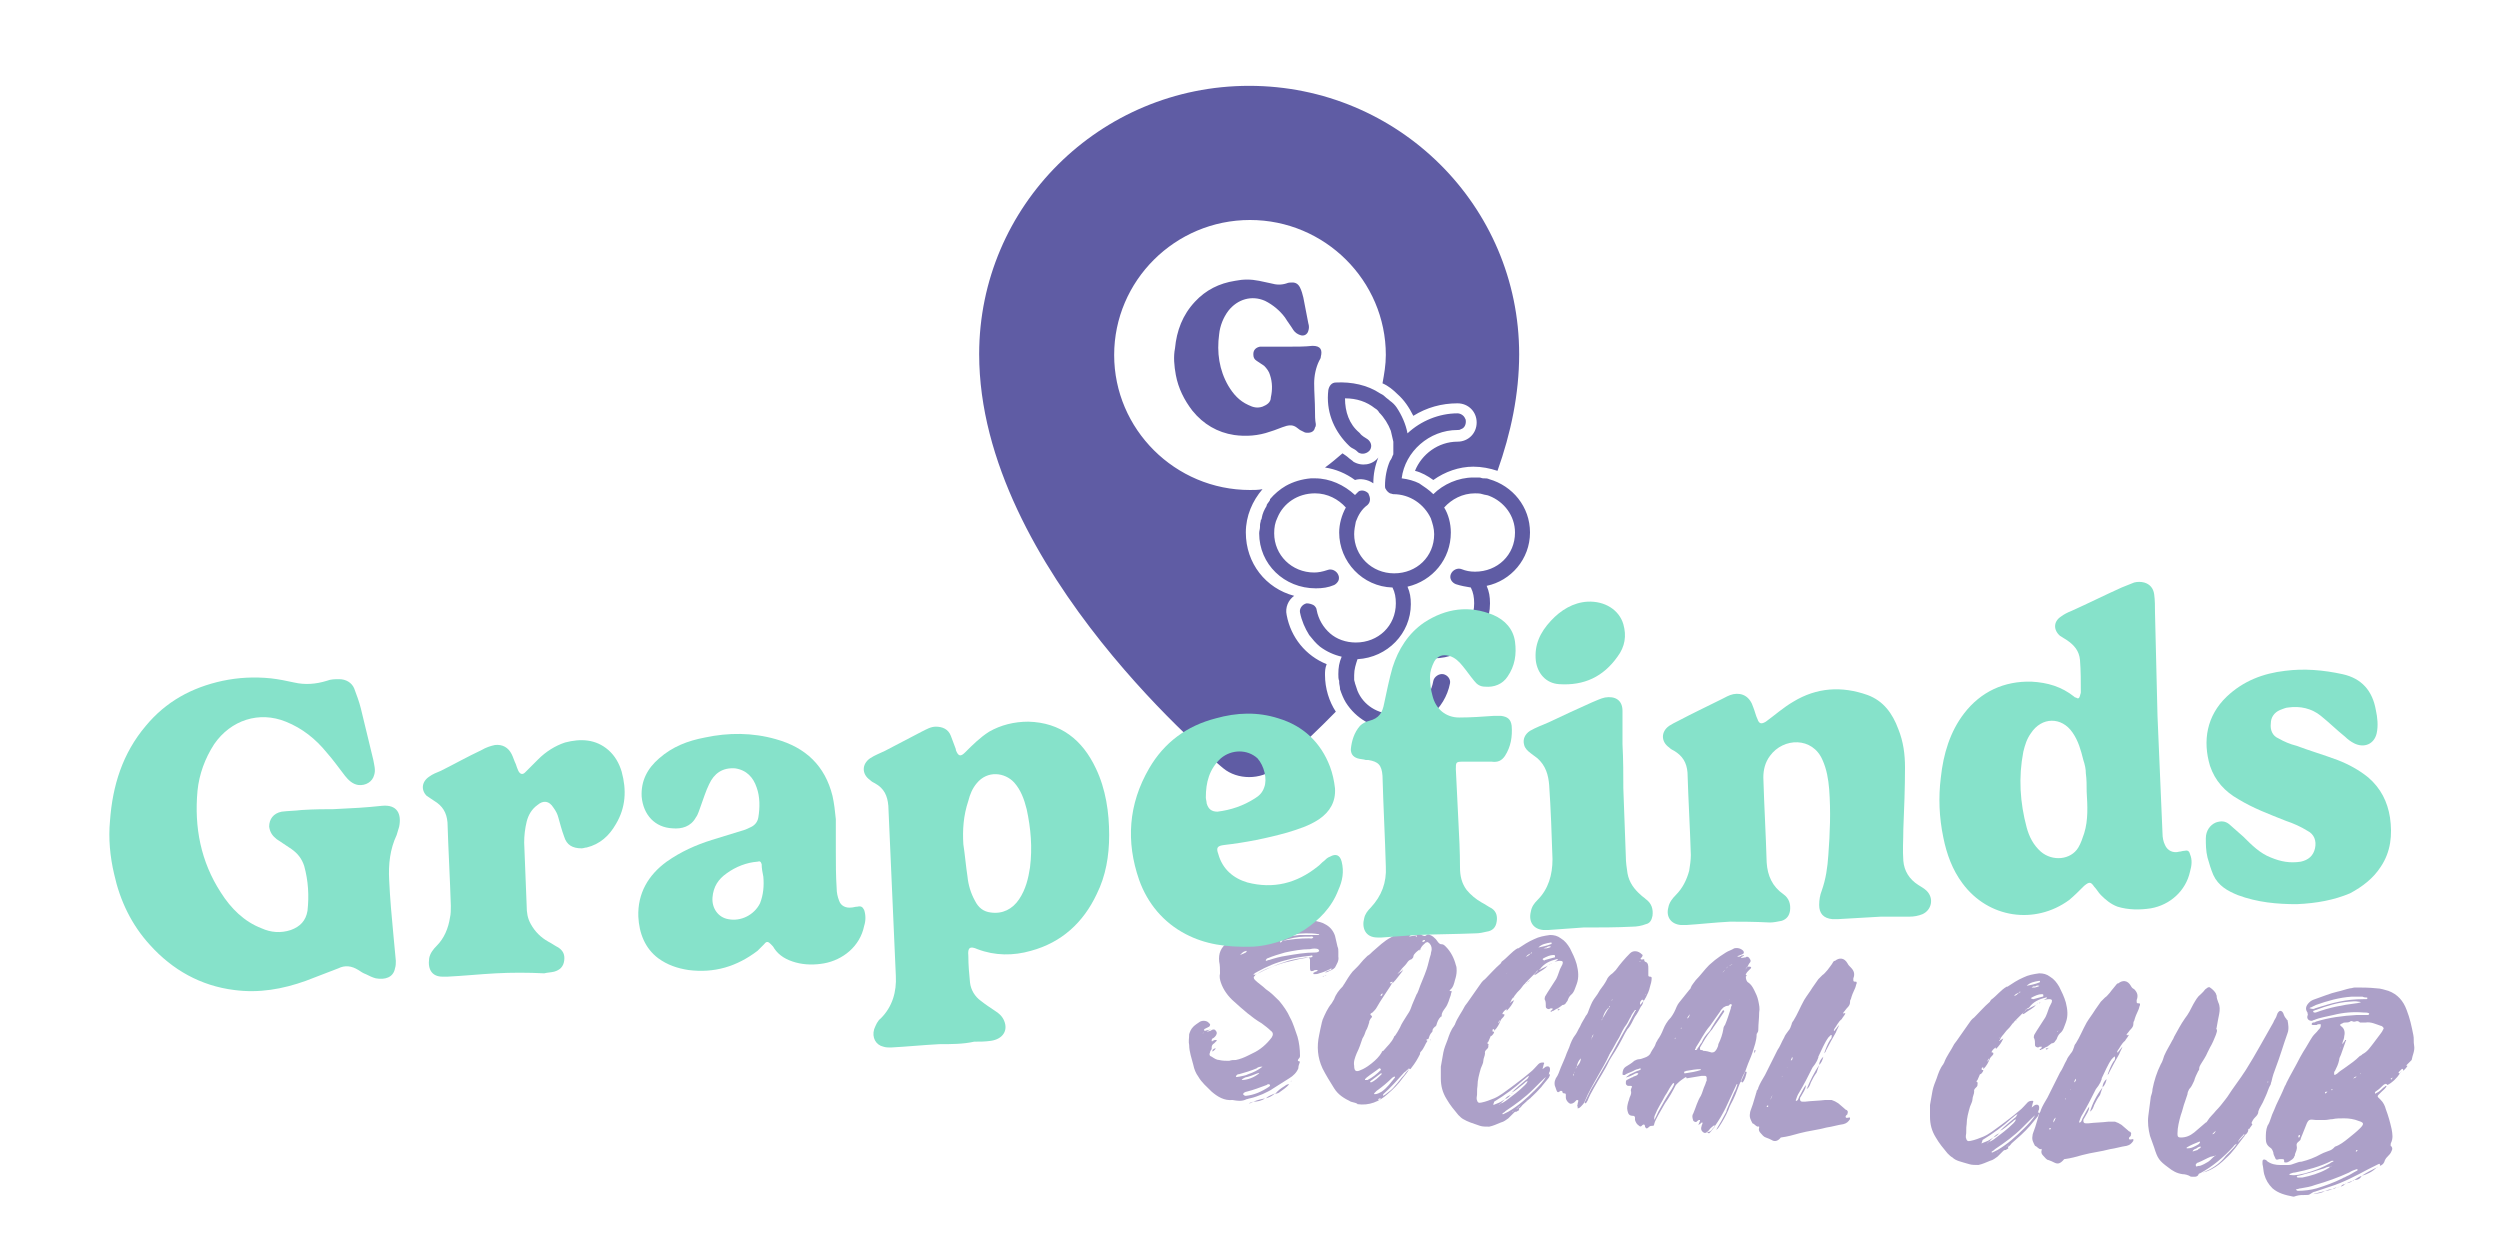 <?xml version="1.0" encoding="utf-8"?>
<!-- Generator: Adobe Illustrator 24.1.0, SVG Export Plug-In . SVG Version: 6.00 Build 0)  -->
<svg version="1.1" id="GF_Club" xmlns="http://www.w3.org/2000/svg" xmlns:xlink="http://www.w3.org/1999/xlink" x="0px" y="0px"
	 width="300px" height="149px" viewBox="0 0 300 149" style="enable-background:new 0 0 300 149;" xml:space="preserve">
<style type="text/css">
	.st0{fill:#ACA0C8;}
	.st1{fill:#5F5CA4;}
	.st2{fill:#86E2CA;}
</style>
<g>
	<path class="st0" d="M145.4,131c-0.6-0.6-1.2-1.1-1.6-1.8c-0.3-0.4-0.5-0.9-0.6-1.4c-0.2-0.8-0.5-1.6-0.5-2.4c-0.1-0.4,0-0.8,0-1.3
		c0.1-0.3,0.2-0.6,0.5-0.9c0.2-0.2,0.5-0.4,0.8-0.6c0.4-0.2,0.9-0.1,1.1,0.2c0.2,0.1,0.1,0.3,0,0.4c-0.2,0.1-0.4,0.2-0.6,0.3v0.1
		c0,0.1,0,0.1,0.1,0.1c0.3-0.1,0.5-0.1,0.8-0.2c-0.3,0.1-0.6,0.3-0.8,0.4c-0.2,0-0.3,0.1-0.3,0.1c0.1,0,0.2-0.1,0.3-0.2
		c0.2,0,0.4,0,0.6-0.1c0.1,0,0.1,0,0.2-0.1c0.2-0.1,0.4-0.1,0.5,0.1c0.2,0.2,0.1,0.5-0.1,0.7c-0.1,0.1-0.2,0.2-0.3,0.2
		c0,0.1-0.1,0.1-0.1,0.2v0.1c0,0.1,0.1,0.1,0.1,0c0.1,0,0.2-0.1,0.3-0.1s0.1,0,0.1,0c0.1,0,0.1,0,0.1,0v0.1
		c-0.1,0.1-0.2,0.2-0.3,0.3c-0.2,0.1-0.3,0.3-0.3,0.5c0,0.1,0,0.1,0,0.2c-0.1,0.1-0.2,0.3-0.2,0.4c-0.1,0.2-0.1,0.4,0.2,0.5
		c0.3,0.2,0.6,0.4,0.9,0.4c0.4,0.1,0.8,0.1,1.2,0.1c0.3-0.1,0.5-0.1,0.8-0.1c0.5-0.1,1-0.3,1.4-0.5c0.2-0.1,0.4-0.2,0.6-0.3
		c0.9-0.4,1.7-1.1,2.3-1.9l0,0c0.2-0.3,0.2-0.6-0.1-0.8c-0.3-0.3-0.7-0.6-1.1-0.9c-1.2-0.7-2.3-1.7-3.3-2.6
		c-0.7-0.6-1.3-1.4-1.6-2.3c-0.1-0.3-0.2-0.7-0.1-1.1c0-0.5,0-1-0.1-1.4c-0.1-1,0.2-1.7,1-2.3c0.3-0.3,0.6-0.5,1-0.6
		c0.2-0.1,0.3-0.1,0.5-0.2c0.4-0.2,0.9-0.4,1.3-0.6c0.7-0.3,1.4-0.5,2.1-0.7c0.8-0.2,1.5-0.4,2.3-0.5c1.1-0.1,2.2-0.2,3.3,0
		c0.4,0.1,0.9,0.2,1.2,0.4c0.6,0.3,1,0.8,1.2,1.4c0.1,0.4,0.2,0.9,0.3,1.3c0.1,0.2,0.1,0.4,0.1,0.6s0,0.4,0,0.6
		c0.1,0.5-0.2,0.9-0.4,1.3c-0.1,0.1-0.2,0.2-0.4,0.3c-0.3,0.1-0.5,0.3-0.8,0.3c0.2-0.2,0.6-0.2,0.8-0.4c0-0.1-0.1-0.1-0.2,0
		c-0.4,0.2-0.9,0.4-1.3,0.5c-0.2,0.1-0.4,0.1-0.6,0.1c-0.1,0-0.1,0-0.1-0.1c0,0,0-0.1,0.1-0.1c0.1-0.1,0.3-0.1,0.4-0.2v-0.1H158
		c-0.1,0-0.3,0-0.4,0.1c-0.3,0.1-0.4,0-0.4-0.3s0-0.6,0-1c0-0.2-0.1-0.3-0.3-0.3c-0.1,0-0.1,0-0.2,0c-0.7,0.1-1.4,0.2-2.1,0.4
		c-0.3,0.1-0.6,0.2-0.9,0.3c-0.6,0.2-1.2,0.5-1.8,0.7c-0.4,0.2-0.8,0.4-1.1,0.6c-0.1,0-0.2,0.1-0.2,0.2c-0.2,0.1-0.2,0.3,0,0.5
		c0.4,0.4,0.9,0.7,1.3,1.1c0.6,0.4,1.1,0.9,1.6,1.4c0.5,0.6,1,1.3,1.3,2c0.4,0.7,0.6,1.5,0.9,2.3c0.2,0.7,0.3,1.5,0.3,2.3
		c0,0.2-0.1,0.3-0.2,0.4c-0.1,0.2-0.1,0.2,0.2,0.3c-0.1,0.3-0.2,0.5-0.2,0.8c-0.2,0.5-0.6,0.9-1.1,1.2c-0.6,0.4-1.3,0.8-1.9,1.2
		c-0.4,0.3-0.9,0.5-1.3,0.7c-0.5,0.2-1,0.4-1.5,0.5c-0.1,0-0.3,0.1-0.4,0.1c-0.6,0.3-1.1,0.2-1.7,0.1
		C146.9,132.1,146.1,131.6,145.4,131z M145.5,126c0.1-0.1,0.2-0.2,0.4-0.2c-0.1,0.2-0.3,0.3-0.4,0.4
		C145.5,126.1,145.5,126,145.5,126z M148.7,129.2c0.4-0.1,0.7-0.1,1.1-0.3c0.6-0.2,1.2-0.5,1.7-0.9c-0.2,0-0.5,0-0.7,0.2
		c-0.7,0.3-1.4,0.5-2.1,0.7c-0.1,0-0.3,0-0.4,0.3C148.4,129.3,148.5,129.2,148.7,129.2z M149.5,114.3c0.1-0.1,0.1-0.1,0.1-0.2
		c-0.4,0.1-0.4,0.1-0.8,0.5C149.1,114.5,149.3,114.4,149.5,114.3z M151.1,128.8c0-0.1-0.1,0-0.2,0c-0.5,0.2-1,0.4-1.5,0.5
		c-0.1,0.1-0.3,0.1-0.4,0.3C149.7,129.6,150.5,129.3,151.1,128.8z M149.5,131.5c1-0.1,1.9-0.5,2.8-1.1l0.1-0.1v-0.1l-0.1-0.1
		c-0.1,0-0.2,0-0.3,0.1c-0.8,0.3-1.6,0.6-2.4,0.8c-0.1,0-0.3,0.1-0.4,0.2v0.1v0.1h0.1C149.3,131.5,149.4,131.5,149.5,131.5z
		 M150.4,132.2c-0.2,0.1-0.3,0.2-0.5,0.2C149.8,132.4,150.1,132.3,150.4,132.2z M151,116.8c1.1-0.6,2.3-1.1,3.6-1.4
		c0.8-0.2,1.6-0.4,2.5-0.5c0.1,0,0.3,0,0.4-0.1c0,0,0,0,0-0.1l0,0c-0.1-0.1-0.2,0-0.3,0c-0.9,0.1-1.8,0.2-2.8,0.5
		c-1.3,0.3-2.4,0.8-3.5,1.4c-0.2,0.1-0.4,0.2-0.5,0.4C150.5,117,150.8,116.9,151,116.8z M151.8,131.8c-0.4,0.3-0.9,0.4-1.4,0.4
		C150.9,132,151.3,131.9,151.8,131.8z M153,131.2c-0.3,0.3-0.7,0.5-1.1,0.6C152.2,131.5,152.6,131.4,153,131.2z M152.3,115.2
		c0.6-0.2,1.3-0.4,2-0.5c1.2-0.2,2.3-0.4,3.5-0.4c0.1,0,0.3,0,0.4-0.1c0.1,0,0.1-0.1,0.1-0.1c0-0.1-0.1-0.1-0.1-0.2
		c-0.3-0.1-0.6-0.1-1,0c-1,0-2.1,0.2-3,0.4c-0.7,0.2-1.4,0.4-2.1,0.7c-0.1,0-0.1,0.1-0.2,0.2c0,0,0,0,0,0.1l0,0
		C152.1,115.3,152.1,115.2,152.3,115.2z M152.8,112.7c1.1-0.2,2.1-0.4,3.2-0.5c0.5,0,1.1,0,1.6,0c0.2,0,0.4,0,0.6,0h0.1
		c0-0.1,0-0.1-0.1-0.1c-0.5-0.1-1-0.1-1.5-0.1c-1,0-1.9,0.2-2.8,0.4c-0.5,0.1-0.9,0.2-1.3,0.4v0.1l0,0
		C152.6,112.7,152.7,112.7,152.8,112.7z M154.2,130.3c0.1-0.1,0.3-0.2,0.5-0.2c-0.3,0.4-0.8,0.7-1.2,1c-0.1,0.1-0.3,0.1-0.5,0.2
		C153.3,130.9,153.7,130.6,154.2,130.3z M153.9,112.9c1.1-0.2,2.1-0.3,3.2-0.3c0.2,0,0.3,0.1,0.5-0.1c-0.1-0.2-0.3-0.1-0.4-0.1
		c-0.2,0-0.4,0-0.6,0C155.7,112.4,154.8,112.6,153.9,112.9c0-0.1-0.1-0.1-0.2,0l-0.1,0.1c0,0.1,0.1,0.1,0.1,0.1
		C153.8,113,153.8,113,153.9,112.9z M155,129.7c-0.1,0-0.1,0-0.1,0.1L155,129.7z M155,129.7L155,129.7L155,129.7z M159,117.1
		c-0.1,0-0.2,0.1-0.3,0.1C158.8,117.1,158.9,117.1,159,117.1z M159.2,117c-0.1,0-0.1,0-0.2,0.1C159.1,117.1,159.1,117,159.2,117z"/>
	<path class="st0" d="M162.1,132.2c-0.8-0.4-1.5-0.8-2-1.6s-1-1.6-1.4-2.4c-0.6-1.3-0.7-2.6-0.4-4c0.1-0.5,0.2-1,0.3-1.4
		c0-0.1,0.1-0.3,0.1-0.4c0.3-0.7,0.6-1.4,1.1-2c0.1-0.2,0.2-0.3,0.3-0.5c0.2-0.6,0.6-1.1,1-1.5c0.1-0.1,0.1-0.2,0.2-0.3
		c0.3-0.5,0.6-1,1-1.5c0.2-0.2,0.4-0.4,0.6-0.6c0.3-0.3,0.5-0.6,0.7-0.8c0.2-0.2,0.3-0.3,0.5-0.5c0.2-0.1,0.4-0.3,0.6-0.5
		c0.7-0.6,1.4-1.3,2.2-1.7c0.2-0.1,0.3-0.2,0.4-0.3c0.6-0.4,1.2-0.7,1.9-0.9c0.1,0,0.3,0,0.5,0c0.1,0,0.3,0,0.4,0.1
		c0.1,0.1,0.2,0.1,0.2,0.3c0,0.2-0.2,0.2-0.3,0.2c-0.3,0.1-0.7,0.2-0.9,0.5l0,0c0.3-0.1,0.7-0.1,1-0.2c0,0.1-0.1,0.1-0.2,0.1v0.1
		c0.1,0,0.1,0,0.1,0c0.1-0.1,0-0.1,0-0.2c0.1-0.1,0.2-0.2,0.4-0.1c0.1,0,0.1,0.1,0.2,0.1c0.2,0.1,0.4,0.2,0.6,0
		c0.1-0.1,0.3-0.1,0.4,0c0.3,0.1,0.5,0.3,0.7,0.5c0.1,0.1,0.2,0.3,0.3,0.4s0.2,0.2,0.3,0.2c0.3,0,0.4,0.1,0.6,0.3
		c0.6,0.6,1,1.4,1.2,2.2c0.1,0.2,0.1,0.5,0.1,0.7c0,0.4-0.1,0.8-0.2,1.1c-0.1,0.4-0.2,0.9-0.6,1.2c-0.1,0.1,0,0.2,0.1,0.1
		c0,0,0.1,0,0.1,0.1s-0.1,0.2-0.1,0.4c-0.2,0.5-0.3,1.1-0.7,1.6c-0.2,0.3-0.4,0.5-0.4,0.9c0,0.1,0,0.1-0.1,0.1
		c-0.3,0.3-0.4,0.6-0.5,0.9c0,0.1-0.1,0.3-0.2,0.3c-0.2,0.2-0.3,0.3-0.3,0.5c0,0.1,0,0.1-0.1,0.2c-0.2,0.2-0.3,0.5-0.4,0.8h-0.1l0,0
		c-0.2,0.1-0.2,0.1,0,0.2c-0.3,0.4-0.4,0.9-0.8,1.3c-0.1,0.1-0.1,0.2-0.1,0.3c-0.3,0.6-0.6,1.1-1,1.6c-0.1,0.1-0.1,0.2-0.2,0.2
		c-0.1-0.1-0.2-0.1-0.2,0c-0.2,0.1-0.3,0.3-0.5,0.4c-0.8,0.9-1.6,1.8-2.5,2.6c0,0.1-0.1,0.1,0,0.2c0.1-0.1,0.2-0.1,0.3-0.2
		c0.4-0.3,0.8-0.6,1.1-1c0.4-0.4,0.7-0.9,1.1-1.3c0.2-0.3,0.4-0.5,0.6-0.7c-0.2,0.4-0.5,0.7-0.8,1.1c-0.5,0.7-1.1,1.3-1.8,1.9
		c-1,0.9-2.2,1.4-3.6,1.2C162.9,132.4,162.5,132.3,162.1,132.2z M164.6,127.6c0.5-0.4,0.9-0.8,1.2-1.3c0-0.1,0.1-0.2,0.2-0.2
		c0.5-0.6,1-1,1.3-1.7c0-0.1,0.1-0.1,0.1-0.1c0.2-0.3,0.4-0.6,0.6-1c0.2-0.5,0.5-0.9,0.8-1.4c0.2-0.3,0.4-0.6,0.5-0.9
		c0.2-0.6,0.5-1.2,0.7-1.7c0.1-0.1,0.1-0.2,0.2-0.4c0.3-0.9,0.7-1.7,1-2.6c0.2-0.6,0.3-1.2,0.5-1.8c0-0.2,0.1-0.4,0.1-0.6
		c0-0.3-0.1-0.6-0.4-0.8c-0.1-0.1-0.2,0-0.3,0c-0.2,0.2-0.5,0.4-0.6,0.7l0,0c-0.2,0.2-0.4,0.3-0.6,0.5c-0.1,0.1-0.3,0.3-0.3,0.5
		c0,0.1-0.1,0.2-0.2,0.3c-0.3,0.1-0.4,0.2-0.6,0.5c-0.2,0.3-0.5,0.5-0.7,0.8c-0.1,0.2-0.3,0.3-0.4,0.5c0.2-0.2,0.4-0.3,0.7-0.5
		c-0.4,0.5-0.8,1.1-1.3,1.6c0-0.1,0-0.1,0-0.2c-0.1,0-0.2,0.1-0.3,0.1v0.1h0.1c0.1,0,0.1,0,0.2-0.1c-0.1,0.2-0.2,0.3-0.3,0.5
		c-0.5,0.8-1.1,1.6-1.6,2.5c-0.1,0.2-0.3,0.4-0.5,0.6c-0.2,0.1-0.4,0.2-0.1,0.4c0.1,0.1,0,0.1,0,0.2c-0.1,0.1-0.2,0.2-0.2,0.3
		c-0.1,0.1-0.1,0.2-0.1,0.3c-0.1,0.3-0.2,0.7-0.4,1c-0.1,0.3-0.2,0.6-0.4,0.9c-0.2,0.6-0.4,1.2-0.7,1.8c-0.2,0.5-0.4,1-0.3,1.5
		c0,0.6,0.2,0.8,0.8,0.5C163.6,128.3,164.1,128,164.6,127.6z M164.1,129.6c0.6-0.3,1.1-0.7,1.6-1.2v-0.1l-0.1-0.1h-0.1
		c-0.5,0.4-1,0.7-1.5,1.1c-0.1,0.1-0.1,0.1-0.2,0.2v0.1c0,0,0,0,0.1,0C164,129.6,164,129.6,164.1,129.6z M164.5,129.9
		c0.5-0.2,0.9-0.6,1.3-1v-0.1h-0.1c-0.4,0.3-0.8,0.6-1.2,0.9l-0.1,0.1l0,0l0,0C164.5,129.9,164.5,129.9,164.5,129.9z M165.8,131
		c0.7-0.5,1.1-1.1,1.6-1.7v-0.1l0,0c0,0,0,0-0.1,0s-0.1,0.1-0.2,0.1c-0.6,0.6-1.2,1.1-1.9,1.6c-0.1,0.1-0.2,0.2-0.3,0.3v0.1h0.1
		C165.3,131.3,165.6,131.1,165.8,131z M165.7,131.8C165.7,131.8,165.7,131.7,165.7,131.8c-0.1,0-0.2,0-0.3,0.1v0.1
		C165.5,132,165.7,131.9,165.7,131.8z M165.9,119.2c-0.2,0.1-0.3,0.3-0.2,0.3C165.9,119.5,165.9,119.3,165.9,119.2z M166.3,114.7
		L166.3,114.7l-0.1,0.1C166.3,114.7,166.3,114.7,166.3,114.7z M166.9,114.2c0,0.1-0.1,0.1-0.1,0.1
		C166.9,114.2,166.9,114.2,166.9,114.2z M168.3,116.3c0,0.1-0.1,0.1-0.1,0.2C168.2,116.4,168.2,116.4,168.3,116.3z M168.9,115.6
		L168.9,115.6L168.9,115.6C168.9,115.7,168.9,115.7,168.9,115.6L168.9,115.6z M170.5,113.9c-0.1,0.1-0.1,0.2-0.2,0.1l0,0
		C170.3,114,170.4,113.9,170.5,113.9z M170.6,113.8c0,0-0.1,0-0.1,0.1C170.5,113.9,170.5,113.8,170.6,113.8z M171,112.9L171,112.9
		c0-0.1,0-0.1-0.1-0.1c0,0-0.1,0-0.2,0.1c0,0-0.1,0.1,0,0.1h0.1C170.8,113.1,170.9,113,171,112.9z M170.7,113.7L170.7,113.7
		l-0.1,0.1C170.6,113.8,170.7,113.7,170.7,113.7z M170.8,113.6c0,0.1-0.1,0.1-0.1,0.1l0,0C170.8,113.7,170.8,113.6,170.8,113.6z
		 M170.9,113.5c0,0.1-0.1,0.1-0.1,0.1C170.9,113.6,170.9,113.6,170.9,113.5z M171.6,124.7L171.6,124.7L171.6,124.7
		c0.1,0.1,0,0.1,0,0.2l0,0C171.6,124.8,171.6,124.7,171.6,124.7z"/>
	<path class="st0" d="M175.6,134.3c-0.2-0.1-0.4-0.3-0.6-0.5c-0.5-0.6-1-1.2-1.4-1.9c-0.5-0.8-0.7-1.6-0.7-2.5c0-0.4,0-0.8,0-1.2
		c0-0.1,0-0.1,0-0.2c0.1-0.6,0.2-1.1,0.3-1.7c0.1-0.5,0.3-1,0.5-1.5c0.2-0.6,0.4-1.2,0.8-1.7c0-0.1,0.1-0.1,0.1-0.2
		c0.3-0.8,0.8-1.4,1.2-2.2c0.1-0.1,0.2-0.3,0.3-0.4c0.5-0.7,0.9-1.3,1.4-2c0.2-0.3,0.4-0.6,0.7-0.8c0.6-0.6,1.2-1.3,1.9-1.9
		c0-0.1,0.1-0.1,0.1-0.2c0.7-0.5,1.2-1.2,1.9-1.6h0.1c0.6-0.4,1.2-0.8,1.9-1.1c0.6-0.3,1.2-0.4,1.9-0.5c0.5,0,0.9,0.1,1.3,0.4
		c0.5,0.3,0.8,0.7,1.1,1.2c0.3,0.6,0.6,1.2,0.8,1.9c0.2,0.8,0.3,1.6,0,2.4c-0.2,0.5-0.3,1-0.7,1.3c-0.2,0.2-0.3,0.4-0.4,0.7
		c-0.1,0.1-0.2,0.3-0.3,0.4c0,0,0,0,0-0.1l0,0h0.1c-0.1,0.1-0.2,0.2-0.4,0.2c-0.1,0.1-0.3,0.2-0.4,0.3c-0.1,0-0.1,0.1-0.1,0.1
		c-0.2,0-0.4,0.2-0.6,0.3c-0.1,0-0.1,0-0.2,0.1c-0.1,0-0.1,0-0.1,0c-0.1-0.1,0-0.1,0-0.1c0.1-0.1,0.2-0.1,0.2-0.2V121
		c-0.2,0-0.3,0-0.4,0.1c-0.2,0-0.4-0.1-0.4-0.3c0-0.3,0-0.6-0.1-0.8c-0.1-0.1,0-0.3,0-0.4c0.1-0.2,0.2-0.3,0.3-0.5
		c0.3-0.5,0.6-0.9,0.9-1.4c0.3-0.4,0.4-0.9,0.6-1.4c0.1-0.2,0.2-0.4,0.3-0.6c0.1-0.3,0-0.4-0.3-0.4s-0.5,0.1-0.7,0.1
		c0.1,0,0.2-0.1,0.4-0.2c0,0,0.1-0.1,0-0.1h-0.1c-0.8,0.2-1.5,0.5-2,1.2l0,0c-0.2,0.1-0.4,0.2-0.5,0.4c-0.3,0.3-0.6,0.6-0.9,0.9
		c-0.3,0.3-0.6,0.6-0.8,0.9s-0.5,0.5-0.7,0.8s-0.5,0.5-0.6,0.9c0,0-0.1,0-0.1,0.1l0,0h0.1c0-0.1,0.1-0.1,0.1-0.1
		c0.1-0.1,0.2-0.1,0.3-0.2c-0.2,0.5-0.5,0.9-0.9,1.3c0-0.1,0-0.1,0-0.2s0.1-0.1,0.1-0.2c0,0.1-0.1,0.1-0.1,0.2
		c-0.2,0.1-0.4,0.3-0.5,0.5c0,0.1,0,0.1,0,0.1c0.2,0,0.3,0,0.2,0.2s-0.3,0.3-0.4,0.5H180c-0.1,0.1-0.2,0.2-0.2,0.4
		c0.1-0.1,0.2-0.3,0.2-0.4h0.1c-0.2,0.5-0.4,0.9-0.8,1.3v-0.1v-0.1h-0.1c-0.1,0-0.1,0.1-0.1,0.2s0,0.1,0.1,0.1h0.1
		c0,0.2-0.2,0.4-0.3,0.5h-0.1c-0.1,0.2-0.2,0.5-0.3,0.7c-0.1,0.1-0.2,0.2,0,0.3c0,0,0.1,0.1,0,0.1c0,0.1,0,0.1,0,0.2
		c0,0.3-0.5,0.4-0.4,0.8c0,0.3-0.2,0.6-0.2,0.9s-0.2,0.6-0.3,0.9c-0.2,0.7-0.4,1.4-0.4,2.1c-0.1,0.5,0,1-0.1,1.4c0,0.1,0,0.1,0,0.2
		c0.1,0.4,0.2,0.5,0.6,0.4c0.5-0.1,1-0.3,1.5-0.5c0.7-0.3,1.3-0.8,2-1.3c0.8-0.6,1.6-1.2,2.3-1.8c0.4-0.3,0.7-0.7,1-1
		c0.2-0.2,0.4-0.2,0.6-0.2c0.1,0,0.1,0.1,0.1,0.1c-0.1,0.2-0.1,0.4-0.2,0.7c0.1-0.1,0.3-0.2,0.4-0.3c0.3-0.1,0.5,0,0.5,0.3
		c0,0.1,0,0.3-0.1,0.4c0,0.1,0,0.2-0.1,0.2c0,0.1-0.1,0.2-0.1,0.2c-0.3,0.2-0.6,0.5-0.8,0.7c-0.3,0.3-0.6,0.6-0.9,0.9
		c-1,1-2.1,1.8-3.3,2.6c-0.1,0.1-0.2,0.2-0.4,0.3v0.1h0.1c0.2-0.1,0.4-0.2,0.6-0.3c1.2-0.7,2.2-1.6,3.2-2.6c0.5-0.5,1-1,1.4-1.7
		c0-0.1,0.1-0.1,0.1-0.2c0.1,0,0.1,0,0.1,0c0.1,0,0.2,0,0.2,0.1c-0.1,0.2-0.1,0.3-0.2,0.4c-0.3,0.4-0.6,0.7-0.9,1.1
		c-0.7,0.8-1.4,1.4-2.2,2.1c-0.1,0.1-0.2,0.3-0.4,0.4c-0.1,0.1,0,0.1,0,0.2c-0.1,0.1-0.2,0.1-0.3,0.2c-0.1,0-0.2,0-0.3,0.1
		s-0.2,0.2-0.4,0.4c-0.1,0.1-0.2,0.2-0.3,0.3l0,0c-0.3,0.2-0.5,0.4-0.9,0.5c-0.5,0.2-0.9,0.4-1.4,0.5c-0.4,0-0.8,0-1.1-0.1
		C176.7,134.8,176.1,134.6,175.6,134.3z M178.5,124.2c0,0.1-0.1,0-0.1,0H178.5z M179.2,132.6c0.2-0.1,0.3-0.1,0.5-0.2
		c0.3-0.1,0.6-0.3,0.9-0.5c-0.2,0.2-0.3,0.3-0.5,0.5c-0.1,0-0.1,0-0.1,0.1c-0.1,0-0.1,0.1-0.2,0.1c0.1,0,0.1,0,0.2-0.1l0.1-0.1
		c0.2,0,0.4-0.2,0.6-0.3c0.8-0.6,1.6-1.2,2.3-1.9c0.1-0.1,0.3-0.3,0.3-0.5l0.1-0.1l0.1-0.1c-0.1,0.1-0.1,0.1-0.1,0.1l-0.1,0.1
		c-0.2,0.1-0.3,0.2-0.4,0.3c-0.4,0.3-0.7,0.6-1,0.8c-0.1,0.1-0.3,0.2-0.5,0.3c0.5-0.5,1.1-1,1.7-1.5c0.2-0.1,0.3-0.3,0.4-0.5
		c-0.3,0.1-0.4,0.3-0.7,0.5c-1.1,1-2.2,1.8-3.5,2.6C179.3,132.3,179.2,132.4,179.2,132.6C179.1,132.5,179.1,132.5,179.2,132.6
		C179.1,132.6,179.2,132.6,179.2,132.6z M181.3,131.4c-0.2,0.2-0.4,0.4-0.7,0.5C180.8,131.6,181,131.5,181.3,131.4z M180.8,116.9
		c0-0.1,0.1-0.2,0.1-0.2C180.8,116.8,180.8,116.8,180.8,116.9L180.8,116.9C180.7,116.9,180.8,116.9,180.8,116.9z M181.2,133.7
		c-0.1,0-0.1,0.1-0.1,0.1C181.1,133.8,181.1,133.7,181.2,133.7z M181.3,133.6c0,0.1-0.1,0.1-0.1,0.1
		C181.2,133.7,181.3,133.6,181.3,133.6z M181.4,131.3c-0.1,0-0.1,0-0.1,0.1C181.3,131.3,181.3,131.3,181.4,131.3z M181.4,133.5
		L181.4,133.5c0,0.1-0.1,0.1-0.1,0.1C181.3,133.6,181.4,133.6,181.4,133.5z M181.5,119.7c0.1-0.1,0.2-0.1,0.2-0.1
		C181.7,119.7,181.7,119.7,181.5,119.7c0,0.1-0.1,0.2-0.2,0.3C181.3,120,181.4,119.8,181.5,119.7z M181.5,131.2l-0.1,0.1
		C181.4,131.2,181.4,131.2,181.5,131.2z M181.5,133.4l-0.1,0.1L181.5,133.4z M181.6,133.3c0,0-0.1,0-0.1,0.1
		C181.6,133.4,181.6,133.3,181.6,133.3z M182.1,133c0,0-0.1,0-0.1,0.1C182,133.1,182.1,133.1,182.1,133z M182.2,132.9
		c0,0-0.1,0-0.1,0.1C182.1,133,182.1,133,182.2,132.9z M182.3,132.8c-0.1,0-0.1,0-0.1,0.1C182.2,132.9,182.3,132.9,182.3,132.8z
		 M182.4,132.7l-0.1,0.1l0,0C182.4,132.8,182.4,132.8,182.4,132.7z M182.5,132.6c0,0.1-0.1,0.1-0.1,0.1
		C182.5,132.7,182.5,132.7,182.5,132.6z M183,118C183,118.1,183,118.1,183,118c-0.1,0.1-0.1,0.1-0.1,0.1
		C183,118.1,183,118.1,183,118z M183.1,114.8c0.2,0,0.4-0.2,0.6-0.4h0.1c0,0,0.1-0.1,0-0.1l0,0c0,0-0.1,0-0.1,0.1
		C183.4,114.5,183.2,114.7,183.1,114.8c0,0.1-0.1,0.1-0.1,0.1S183,114.9,183.1,114.8z M183.1,132.1c0,0.1-0.1,0.1-0.1,0.1
		C183,132.2,183.1,132.2,183.1,132.1z M183.2,118l-0.1,0.1C183.1,118,183.1,118,183.2,118z M183.2,132c0,0.1-0.1,0.1-0.1,0.1
		C183.1,132.1,183.2,132.1,183.2,132z M183.3,117.9c0,0-0.1,0-0.1,0.1C183.2,117.9,183.3,117.9,183.3,117.9z M183.3,132
		c0,0-0.1,0-0.1,0.1C183.3,132,183.3,132,183.3,132z M183.4,117.8l-0.1,0.1C183.3,117.8,183.3,117.8,183.4,117.8z M183.5,131.9
		c-0.1,0-0.1,0-0.1,0.1C183.4,131.9,183.4,131.9,183.5,131.9z M183.5,117.7L183.5,117.7c0,0.1-0.1,0.1-0.1,0.1
		C183.4,117.7,183.5,117.7,183.5,117.7z M183.6,131.8L183.6,131.8l-0.1,0.1C183.5,131.8,183.5,131.8,183.6,131.8z M183.6,117.6
		c0,0.1-0.1,0.1-0.1,0.1l0,0C183.6,117.6,183.6,117.6,183.6,117.6z M183.7,131.7c0,0.1-0.1,0.1-0.1,0.1
		C183.6,131.7,183.7,131.7,183.7,131.7z M183.7,117.4C183.7,117.5,183.7,117.5,183.7,117.4c0,0.1-0.1,0.1-0.1,0.1
		C183.6,117.5,183.7,117.5,183.7,117.4z M184.6,116.4L184.6,116.4c0.2,0,0.3-0.1,0.5-0.2s0.4-0.2,0.6-0.3c-0.3,0.4-0.8,0.6-1.2,0.9
		c-0.1,0.1-0.3,0.2-0.4,0.2C184.2,116.8,184.4,116.7,184.6,116.4z M184.6,113.7c0.5-0.1,1-0.2,1.5-0.4c0.1,0,0.1-0.1,0.1-0.1
		c0-0.1,0-0.1-0.1-0.1C185.5,113.2,185,113.3,184.6,113.7L184.6,113.7L184.6,113.7z M185,130.4l-0.1,0.1
		C184.9,130.4,184.9,130.4,185,130.4z M185.2,113.8c0.1,0,0.3,0,0.4,0c0.4-0.1,0.6-0.2,0.5-0.2c-0.2-0.1-0.4,0-0.5,0.1
		C185.4,113.7,185.3,113.8,185.2,113.8L185.2,113.8L185.2,113.8z M185.4,115.2c0.4-0.1,0.7-0.2,1.1-0.3c0.1,0,0.1,0,0.1-0.1v-0.1
		c0-0.1-0.1-0.1-0.2-0.1c-0.4,0-0.8,0.2-1.2,0.4c-0.1,0.1-0.1,0.1-0.1,0.1C185.3,115.3,185.3,115.3,185.4,115.2z M185.8,115.8
		c-0.1,0-0.1,0-0.1,0.1C185.7,115.9,185.7,115.8,185.8,115.8z M186,115.7c-0.1,0-0.1,0.1-0.2,0.1l0,0
		C185.9,115.8,186,115.7,186,115.7z M186.2,115.6c-0.1,0-0.1,0.1-0.2,0.1C186.1,115.7,186.2,115.6,186.2,115.6z M187,121.1
		c0.1,0,0.1,0,0.2,0c-0.1,0.1-0.2,0.2-0.3,0.1C186.9,121.2,186.9,121.2,187,121.1z M187.3,121c0,0.1-0.1,0.1-0.1,0.1
		S187.3,121.1,187.3,121z M188.4,119.1C188.4,119,188.4,119,188.4,119.1C188.4,118.9,188.4,119,188.4,119.1c-0.1,0-0.2,0.1-0.1,0.1
		C188.3,119.1,188.4,119.1,188.4,119.1z"/>
	<path class="st0" d="M189.3,132.6c0-0.2,0.1-0.4,0.1-0.5s-0.1-0.1-0.2-0.1c-0.1,0.1-0.2,0.2-0.3,0.3c-0.3,0.2-0.5,0.2-0.7,0
		s-0.3-0.4-0.3-0.6c0-0.1,0-0.2,0-0.3s0-0.2-0.2-0.2c-0.1,0-0.1,0-0.2-0.1c0-0.1,0-0.2-0.2-0.2c-0.1,0-0.1,0.1-0.2,0.1
		c-0.1,0.1-0.2,0.1-0.3-0.1c0-0.1-0.1-0.2-0.1-0.3c-0.2-0.4-0.2-0.8,0-1.2c0.3-0.4,0.4-0.8,0.6-1.3c0.2-0.5,0.5-1.1,0.7-1.7
		c0.1-0.2,0.2-0.5,0.3-0.7c0.2-0.6,0.4-1.1,0.8-1.6c0.2-0.3,0.3-0.6,0.5-0.9c0.2-0.5,0.5-0.9,0.7-1.3c0.2-0.2,0.3-0.5,0.4-0.8
		c0.1-0.2,0.1-0.3,0.2-0.5c0.2-0.5,0.5-0.9,0.8-1.3c0.1-0.2,0.2-0.3,0.3-0.5c0.3-0.4,0.6-0.8,0.8-1.2c0.1-0.3,0.4-0.6,0.7-0.8
		c0.1-0.1,0.3-0.3,0.4-0.4c0.5-0.7,1.1-1.4,1.7-2c0.4-0.4,1-0.3,1.4,0.1c0.2,0.1,0.1,0.2,0,0.4c0,0-0.1,0-0.1,0.1
		c-0.1,0.1,0,0.1,0,0.1c0.1,0.1,0.3,0,0.4,0c0,0.1,0,0.2,0.1,0.3c0.4,0.1,0.4,0.5,0.4,0.8s0,0.5,0,0.8c0,0.1,0,0.2,0.2,0.2
		s0.2,0.1,0.2,0.2c0,0.3-0.1,0.7-0.2,1c-0.1,0.5-0.3,0.9-0.5,1.3c-0.1,0.1-0.1,0.3-0.3,0.4c0-0.1-0.1-0.2-0.2-0.1
		c-0.2,0.2-0.2,0.3-0.2,0.6c0.2-0.2,0.3-0.3,0.4-0.5c0,0.2-0.1,0.5-0.3,0.7c-0.2,0.4-0.4,0.8-0.7,1.2c-0.3,0.5-0.5,1.1-0.9,1.5
		c-0.1,0.2-0.2,0.3-0.3,0.5c-0.5,1-1,1.9-1.6,2.8c-0.1,0.2-0.2,0.3-0.3,0.5c-0.5,1.1-1.2,2.1-1.8,3.2c-0.3,0.5-0.6,1.1-0.8,1.6
		c-0.1,0.1-0.1,0.3-0.3,0.3c-0.1-0.2,0.1-0.3,0.1-0.4c0.3-0.6,0.6-1.3,1-1.9c0.6-1,1.2-2.1,1.8-3.1c0.7-1.2,1.3-2.4,2-3.6
		c0.4-0.6,0.7-1.3,1.1-2c0-0.1,0.1-0.1,0.1-0.1c0-0.1,0-0.1,0-0.1h-0.1c-0.2,0.3-0.4,0.5-0.5,0.8c-0.2,0.3-0.3,0.6-0.5,0.9
		c-0.4,0.5-0.6,1-0.9,1.6c-0.4,0.6-0.7,1.3-1.1,1.9c0,0.1-0.1,0.1-0.1,0.2c-0.4,0.9-0.9,1.7-1.4,2.6s-1.1,1.9-1.5,2.9
		c-0.1,0.3-0.3,0.5-0.5,0.7c-0.1,0.1-0.2,0.2-0.4,0.2C189.4,132.8,189.2,132.7,189.3,132.6z M188.9,128.8c0-0.1,0.1-0.1,0.1-0.2
		c0-0.1,0.1-0.2,0.1-0.3s0.1-0.2,0.1-0.3c0.3-0.3,0.5-0.6,0.5-1l0,0l0,0c-0.3,0.3-0.4,0.6-0.5,1c-0.1,0.1-0.1,0.2-0.1,0.3
		s-0.1,0.2-0.1,0.3C189,128.6,188.9,128.7,188.9,128.8c-0.1,0.1-0.2,0.2-0.1,0.3C188.9,128.9,188.8,128.9,188.9,128.8z M190.9,124.8
		c0-0.1,0.1-0.1,0.1-0.2c0.1-0.2,0.2-0.3,0.2-0.5c-0.1,0.2-0.2,0.3-0.2,0.5C191,124.6,190.9,124.7,190.9,124.8L190.9,124.8
		L190.9,124.8z M192.2,122.5c0-0.1,0.1-0.2,0.1-0.3c0.3-0.4,0.5-0.9,0.8-1.3l0.1-0.1v-0.1l-0.1,0.1v0.1c-0.2,0.1-0.3,0.3-0.4,0.4
		c-0.2,0.3-0.3,0.6-0.4,0.9C192.2,122.3,192.2,122.4,192.2,122.5c-0.1,0.1-0.2,0.2-0.1,0.1C192.1,122.6,192.2,122.5,192.2,122.5z
		 M193.5,119.9c0-0.1,0.1-0.1,0.1-0.2s0.1-0.1,0.1-0.2c0,0.1-0.1,0.1-0.1,0.2S193.6,119.9,193.5,119.9c-0.1,0.1-0.1,0.1-0.1,0.2
		C193.4,120.1,193.5,120,193.5,119.9z M196.9,115.4C196.9,115.4,197,115.3,196.9,115.4C196.9,115.3,196.9,115.3,196.9,115.4
		c-0.1-0.1-0.2,0-0.2,0l0,0H196.9C196.9,115.5,196.9,115.4,196.9,115.4z M197.5,119.3C197.5,119.2,197.5,119.2,197.5,119.3
		C197.5,119.2,197.5,119.2,197.5,119.3c-0.1,0-0.1,0.1-0.1,0.1C197.5,119.3,197.5,119.3,197.5,119.3z"/>
	<path class="st0" d="M205.2,135.9c0.2-0.2,0.3-0.4,0.5-0.6c0.1-0.1,0.1-0.1,0.1-0.2c-0.1-0.1-0.2,0-0.2,0c-0.2,0.2-0.4,0.3-0.5,0.5
		c-0.1,0.1-0.2,0.2-0.2,0.2c-0.2,0.2-0.4,0.2-0.6,0c-0.2-0.2-0.2-0.4-0.1-0.7c0-0.1,0.1-0.2,0.1-0.3v-0.1c0,0,0,0-0.1,0
		c-0.1,0.1-0.2,0.2-0.4,0.3c0.1-0.2,0.1-0.3,0.2-0.5v-0.1h-0.1c-0.1,0-0.2,0.1-0.3,0.2c-0.1,0.1-0.3,0-0.4-0.1
		c-0.1-0.3-0.2-0.6,0-0.9c0.3-0.7,0.5-1.5,0.9-2.1c0.2-0.4,0.3-0.9,0.5-1.3c0.1-0.2,0.1-0.4,0.2-0.5c0-0.1,0-0.3,0-0.4
		c0-0.1-0.1-0.2-0.2-0.2c-0.1,0-0.3,0-0.4,0c-0.6,0.1-1.2,0.2-1.8,0.3c0-0.1-0.1-0.2-0.2-0.1c-0.3,0.2-0.6,0.4-0.9,0.7
		c-0.1,0.1-0.1,0.1-0.2,0.2c-0.4,0.8-0.8,1.5-1.3,2.2c-0.3,0.5-0.5,0.9-0.8,1.4c-0.2,0.4-0.4,0.7-0.5,1.1c0,0.2-0.1,0.2-0.3,0.2
		s-0.3,0.1-0.4,0.2c-0.2,0.2-0.3,0.1-0.4-0.1c0,0,0,0,0-0.1c-0.1-0.2-0.1-0.2-0.3-0.1l-0.1,0.1c-0.1,0.1-0.2,0.1-0.3,0
		c-0.3-0.2-0.4-0.4-0.5-0.7c0-0.1,0-0.2,0-0.3s-0.1-0.2-0.2-0.2c-0.5,0-0.6-0.2-0.7-0.6c-0.1-0.4,0-0.7,0.1-1.1
		c0.1-0.2,0.1-0.4,0.2-0.6c0.1-0.2,0.2-0.5,0.1-0.7c0-0.1,0-0.2,0.1-0.4c0.1-0.1,0-0.2-0.1-0.2s-0.2,0-0.3,0c-0.2,0-0.3-0.2-0.3-0.3
		c0-0.2,0-0.3,0.1-0.4c0.2-0.1,0.4-0.2,0.6-0.3c0.1,0,0.2-0.1,0.2-0.1c0.2-0.1,0.5-0.1,0.6-0.4c-0.3-0.1-0.5,0.1-0.7,0.2
		c-0.2,0.1-0.4,0.2-0.8,0.3c0.2-0.2,0.4-0.3,0.5-0.4c0.3-0.1,0.6-0.3,0.9-0.4c0.1,0,0.2-0.1,0.3-0.1l0.1-0.1c0-0.1-0.1-0.1-0.1-0.1
		c-0.2,0.1-0.4,0.1-0.6,0.2c-0.3,0.2-0.7,0.3-1.1,0.5c-0.1,0.1-0.1,0.1-0.2,0.1c-0.1,0-0.2,0-0.2-0.1c0-0.4,0.1-0.7,0.4-0.9
		c0.3-0.2,0.7-0.4,1-0.7c0.2-0.1,0.4-0.2,0.6-0.2s0.4-0.1,0.7-0.2s0.6-0.3,0.7-0.6c0.2-0.4,0.5-0.7,0.6-1.1c0-0.1,0.2-0.3,0.2-0.4
		c0.3-0.4,0.5-0.8,0.7-1.3s0.5-1,0.9-1.4c0.3-0.4,0.5-0.8,0.7-1.3c0.1-0.2,0.2-0.4,0.3-0.5c0.4-0.5,0.8-1,1.2-1.5
		c0.1-0.1,0.2-0.2,0.2-0.3c0.1-0.3,0.4-0.6,0.6-0.9c0.6-0.6,1-1.2,1.6-1.8c0.2-0.2,0.5-0.4,0.7-0.6c0.4-0.3,0.8-0.6,1.3-0.9
		c0.3-0.2,0.7-0.3,1-0.5c0.4-0.1,0.8,0,1.1,0.3c0.1,0.2,0.1,0.3-0.1,0.4c-0.2,0.1-0.3,0.1-0.5,0.2c-0.1,0-0.1,0.1-0.1,0.1h0.1
		c0.1,0,0.2,0,0.3-0.1s0.2,0,0.3-0.1c0.1,0,0.1,0.1,0,0.1c-0.1,0.1-0.2,0.1-0.3,0.2c0.1,0.1,0.3,0,0.4,0c0.1,0,0.2,0,0.3-0.1
		c0.2,0,0.3,0.1,0.4,0.3c0.1,0.1,0.1,0.3,0,0.4s-0.2,0.3-0.3,0.5c0,0-0.1,0-0.1,0.1l-0.1,0.1c0,0.1-0.1,0.1-0.1,0.1
		c0.1,0,0.1,0,0.1-0.1c0.1,0,0.1,0,0.1-0.1c0,0,0.1,0,0.1-0.1c0.1,0,0.2,0,0.3,0s0.2,0.1,0.1,0.2c-0.1,0.1-0.2,0.2-0.3,0.3
		c-0.1,0.1-0.2,0.2-0.3,0.4v0.1h0.1c0,0.1-0.1,0.2-0.1,0.2c0,0.3,0.1,0.6,0.3,0.7c0.3,0.2,0.5,0.5,0.7,0.9s0.4,0.8,0.5,1.3
		s0.2,0.9,0.1,1.4c0,0.7-0.1,1.4-0.1,2c0,0.1,0,0.3-0.1,0.4c0,0.1-0.1,0.1-0.1,0.2c0,0.8-0.3,1.5-0.5,2.2c-0.2,0.6-0.5,1.2-0.7,1.8
		s-0.4,1.1-0.7,1.7c-0.1,0.1-0.1,0.2-0.2,0.4c-0.3,0.8-0.6,1.6-1,2.3c-0.1,0.2-0.2,0.4-0.3,0.7c-0.3,0.7-0.7,1.4-1.1,2
		c-0.1,0.2-0.3,0.3-0.4,0.5c0.1-0.1,0.1-0.3,0.2-0.4c0.3-0.5,0.6-1,0.9-1.6c0.1-0.2,0.2-0.3,0.2-0.5c0.3-0.7,0.6-1.4,0.9-2.1
		c0.2-0.3,0.3-0.7,0.4-1c-0.1,0-0.1,0-0.1,0c-0.4,0.9-0.9,1.9-1.3,2.8c-0.4,0.8-0.8,1.5-1.3,2.2c-0.1,0.2-0.3,0.3-0.4,0.5
		c-0.1,0.1-0.2,0.2-0.3,0.2s-0.2,0.1-0.3,0C205.1,136.1,205.1,136,205.2,135.9z M197.4,131.2L197.4,131.2
		C197.4,131.2,197.3,131.2,197.4,131.2C197.3,131.2,197.3,131.2,197.4,131.2C197.3,131.2,197.4,131.2,197.4,131.2z M198.5,134.4
		c0.2-0.3,0.3-0.6,0.5-1c0.5-0.9,1-1.8,1.6-2.7c0.1-0.2,0.2-0.3,0.3-0.6V130c0,0-0.1-0.1-0.1,0c-0.1,0-0.1,0.1-0.2,0.2
		c-0.3,0.4-0.5,0.9-0.8,1.3c-0.4,0.8-0.9,1.5-1.2,2.3C198.5,134,198.5,134.2,198.5,134.4C198.4,134.4,198.4,134.4,198.5,134.4
		C198.5,134.5,198.5,134.4,198.5,134.4z M201.1,124.4c0,0.1-0.2,0.2-0.1,0.3C201.1,124.6,201,124.5,201.1,124.4z M201.6,123.7
		c0-0.1,0.1-0.1,0.1-0.2s0.1-0.1,0.1-0.1v-0.1c0,0,0,0-0.1,0.1c0,0.1,0,0.1,0,0.1C201.7,123.6,201.6,123.7,201.6,123.7
		c0,0.1-0.1,0.2-0.1,0.2C201.5,123.9,201.5,123.8,201.6,123.7z M204.1,128.4C204.1,128.4,204.2,128.4,204.1,128.4
		c0-0.1,0-0.1-0.1-0.1c-0.5,0-1,0.1-1.6,0.2c-0.1,0-0.2,0.1-0.3,0.1v0.1c0,0.1,0,0.1,0.1,0.1C202.9,128.7,203.5,128.6,204.1,128.4z
		 M202.3,129.3L202.3,129.3L202.3,129.3L202.3,129.3z M202.8,121.7L202.8,121.7L202.8,121.7c-0.3,0.3-0.4,0.6-0.3,0.5
		C202.7,122.1,202.7,121.9,202.8,121.7z M203.2,121.1L203.2,121.1L203.2,121.1z M206,125.9c0.1-0.2,0.2-0.4,0.2-0.6
		c0.3-0.6,0.5-1.2,0.6-1.8c0-0.2,0.1-0.4,0.2-0.5c0.3-0.7,0.5-1.4,0.7-2c0-0.1,0-0.2,0.1-0.3c0-0.1,0-0.1,0-0.1c0-0.1,0-0.1-0.1-0.1
		s-0.1,0-0.1,0c-0.1,0.1-0.1,0.2-0.3,0.2s-0.3,0.1-0.5,0.2c-0.2,0.2-0.3,0.3-0.4,0.5c-0.4,0.6-0.8,1.1-1.2,1.7
		c-0.7,0.8-1.1,1.7-1.7,2.6c0,0.1,0,0.1-0.1,0.2v0.1h0.1c0.1,0,0.2-0.1,0.2-0.2c0.2-0.2,0.3-0.5,0.5-0.7c0.2-0.5,0.5-0.9,0.8-1.2
		c0.2-0.2,0.3-0.4,0.4-0.6c0.3-0.5,0.6-1,0.9-1.4c0.1-0.2,0.3-0.4,0.4-0.6c0.1-0.1,0.1-0.1,0.2,0v0.1c-0.2,0.3-0.4,0.6-0.6,0.9
		c-0.2,0.3-0.5,0.7-0.7,1c-0.1,0.2-0.2,0.3-0.3,0.4c-0.5,0.6-0.9,1.3-1.3,2v0.1c0,0.1,0,0.2,0.1,0.2s0.2,0,0.3,0.1
		c0.3,0,0.7,0.1,1,0.2C205.7,126.3,205.8,126.2,206,125.9z M203.8,120.2L203.8,120.2c-0.1,0.1-0.1,0.1-0.1,0.2
		C203.7,120.3,203.7,120.2,203.8,120.2z M206.7,116.7C206.8,116.6,206.8,116.6,206.7,116.7c0.2-0.1,0.2-0.2,0.2-0.2
		c0.1,0,0.1-0.1,0.1-0.1l0.1-0.1l0.1-0.1l0.1-0.1c0-0.1,0.1-0.1,0.1-0.1c0.1-0.1,0.1-0.1,0.1-0.1c0.1,0,0.2-0.1,0.4-0.2l0,0
		c-0.1,0-0.2,0.1-0.4,0.2l-0.1,0.1c-0.1,0-0.1,0-0.1,0.1c-0.1,0-0.1,0-0.1,0.1s-0.1,0.1-0.1,0.1c0,0.1-0.1,0.1-0.1,0.1l-0.1,0.1
		L206.7,116.7C206.8,116.6,206.8,116.6,206.7,116.7c0,0.1-0.1,0.1-0.1,0.1C206.6,116.7,206.7,116.7,206.7,116.7z M207.6,120
		C207.6,119.9,207.6,119.9,207.6,120C207.6,119.9,207.5,119.9,207.6,120C207.5,119.9,207.5,119.9,207.6,120L207.6,120z M209.1,129.9
		c0.3-0.3,0.4-0.8,0.5-1.2c0,0,0-0.1-0.1-0.1h-0.1c-0.2,0.4-0.4,0.8-0.5,1.1C209,129.8,209,129.9,209.1,129.9
		C209,129.9,209.1,129.9,209.1,129.9z M209.9,127.8L209.9,127.8L209.9,127.8L209.9,127.8C209.9,127.9,209.9,127.9,209.9,127.8z
		 M210.1,127.3L210.1,127.3L210.1,127.3L210.1,127.3z M210.5,126.4L210.5,126.4c0.2-0.3,0.2-0.4,0.1-0.4
		C210.5,126,210.5,126.2,210.5,126.4C210.5,126.3,210.5,126.3,210.5,126.4C210.4,126.4,210.4,126.4,210.5,126.4L210.5,126.4z"/>
	<path class="st0" d="M212.6,136.8c-0.2-0.1-0.4-0.2-0.7-0.3s-0.4-0.3-0.6-0.5c-0.2-0.2-0.3-0.4-0.2-0.7c0-0.1,0-0.2-0.1-0.1
		c-0.3,0-0.4-0.3-0.7-0.4c-0.2-0.4-0.4-0.7-0.3-1.2c0-0.2,0.1-0.4,0.2-0.7c0.2-0.5,0.3-1,0.5-1.6c0-0.1,0.1-0.2,0.1-0.4
		c0.1-0.1,0.2-0.3,0.2-0.4c0.2-0.5,0.5-1,0.8-1.5c0.2-0.4,0.4-0.8,0.6-1.2c0.3-0.6,0.6-1.2,0.9-1.8c0.3-0.4,0.5-1,0.8-1.5
		c0.1-0.3,0.3-0.5,0.5-0.8c0.2-0.2,0.3-0.5,0.4-0.8c0-0.1,0.1-0.3,0.2-0.4c0.5-0.8,0.8-1.6,1.3-2.5c0.3-0.5,0.7-1,1-1.5
		c0.2-0.3,0.5-0.7,0.7-1c0.2-0.2,0.3-0.3,0.5-0.5c0.2-0.1,0.4-0.4,0.6-0.6c0.2-0.3,0.5-0.6,0.7-1c0.1-0.1,0.1-0.1,0.2-0.1
		c0.5-0.4,1.1-0.4,1.5,0.3c0.1,0.2,0.2,0.3,0.4,0.5c0.4,0.4,0.5,0.8,0.3,1.3c0,0.1,0,0.1,0,0.2s0,0.2,0.2,0.2s0.2,0,0.2,0.2
		c-0.1,0.2-0.1,0.4-0.2,0.6c-0.2,0.4-0.4,0.9-0.5,1.3c-0.1,0.1-0.1,0.3-0.1,0.4c0,0.2-0.1,0.4-0.3,0.6s-0.3,0.4-0.5,0.6v0.1
		c0.1,0.1,0.1,0,0.1,0s0.1-0.1,0.1,0c0.1,0,0,0.1,0,0.1c-0.1,0.2-0.3,0.4-0.4,0.6c-0.4,0.3-0.6,0.8-0.9,1.2c0,0.1-0.1,0.1,0,0.2
		c0,0,0.1,0,0.1-0.1c0.2-0.2,0.3-0.4,0.5-0.6c-0.1,0.3-0.3,0.6-0.4,0.9c-0.4,0.7-0.8,1.4-1.2,2.2c0,0.1-0.1,0.2-0.2,0.3
		c0.2-0.6,0.4-1.1,0.7-1.6c0.1-0.1,0.2-0.2,0.2-0.4c0-0.1,0-0.1,0-0.2h-0.1c-0.1,0.1-0.2,0.2-0.3,0.3c-0.5,0.7-0.8,1.5-1.2,2.3v0.1
		c-0.1,0.3-0.2,0.5-0.4,0.8c-0.1,0.1-0.2,0.3-0.3,0.4c-0.5,1-1,2-1.6,3c-0.2,0.3-0.3,0.6-0.4,0.9v0.1h0.1c0.2-0.1,0.2-0.3,0.3-0.5
		c0.3-0.5,0.5-1,0.8-1.4c0,0.3-0.1,0.5-0.2,0.7c-0.1,0.2-0.3,0.5-0.4,0.7c-0.1,0.1-0.1,0.2-0.1,0.3c0,0.2,0.1,0.3,0.3,0.3
		c0.1,0,0.2,0,0.3,0c0.8-0.1,1.6-0.1,2.4-0.2c0.3,0,0.5,0,0.8,0c0.3,0.1,0.5,0.2,0.8,0.4c0.2,0.2,0.5,0.4,0.7,0.6
		c0.1,0.1,0.2,0.2,0.3,0.2c0.1,0.1,0.2,0.2,0.1,0.4c0,0,0,0,0,0.1c-0.1,0.1-0.3,0.2-0.2,0.4c0.1,0.1,0.3,0,0.4,0h0.1
		c0,0,0,0.1,0,0.2c-0.2,0.3-0.4,0.5-0.8,0.6c-0.7,0.1-1.3,0.3-2,0.4c-1.1,0.3-2.2,0.4-3.3,0.7c-0.7,0.2-1.4,0.4-2.2,0.5
		C213.3,137,212.9,137,212.6,136.8z M212.2,132.7C212.2,132.7,212.2,132.6,212.2,132.7c-0.1-0.1-0.2,0-0.2,0.1l0,0
		C212.1,132.9,212.2,132.8,212.2,132.7z M212.4,132c0.1-0.1,0.2-0.3,0.3-0.6C212.5,131.7,212.5,131.9,212.4,132L212.4,132z
		 M213.8,129.3c0-0.1,0.1-0.1,0.1-0.2l0,0l0,0C213.9,129.1,213.8,129.2,213.8,129.3L213.8,129.3L213.8,129.3z M214.5,128.1
		c0.1-0.1,0.1-0.3,0.2-0.4c0-0.1,0.1-0.2,0.1-0.3c0.1-0.1,0.2-0.2,0.3-0.3c0-0.1,0-0.1,0-0.2s-0.1,0-0.1,0.1
		c-0.1,0.1-0.1,0.3-0.1,0.4c-0.1,0.1-0.1,0.2-0.1,0.3C214.7,127.8,214.6,127.9,214.5,128.1C214.4,128,214.4,128.1,214.5,128.1
		L214.5,128.1z M218.3,127.8c-0.1,0.3-0.2,0.6-0.3,0.9c-0.3,0.4-0.5,0.8-0.7,1.2c-0.1,0.3-0.2,0.6-0.5,0.8
		C217.2,129.7,217.7,128.7,218.3,127.8z M218.8,126.8c-0.1,0.4-0.2,0.7-0.5,1C218.3,127.4,218.5,127.1,218.8,126.8z M220.6,123.4
		L220.6,123.4L220.6,123.4z M222,118.7L222,118.7L222,118.7z"/>
	<path class="st0" d="M234.3,138.9c-0.2-0.1-0.4-0.3-0.6-0.5c-0.5-0.6-1-1.2-1.4-1.9c-0.5-0.8-0.7-1.6-0.7-2.5c0-0.4,0-0.8,0-1.2
		c0-0.1,0-0.1,0-0.2c0.1-0.6,0.2-1.1,0.3-1.7c0.1-0.5,0.3-1,0.5-1.5c0.2-0.6,0.4-1.2,0.8-1.7c0-0.1,0.1-0.1,0.1-0.2
		c0.3-0.8,0.8-1.4,1.2-2.2c0.1-0.1,0.2-0.3,0.3-0.4c0.5-0.7,0.9-1.3,1.4-2c0.2-0.3,0.4-0.6,0.7-0.8c0.6-0.6,1.2-1.3,1.9-1.9
		c0-0.1,0.1-0.1,0.1-0.2c0.7-0.5,1.2-1.2,1.9-1.6h0.1c0.6-0.4,1.2-0.8,1.9-1.1c0.6-0.3,1.2-0.4,1.9-0.5c0.5,0,0.9,0.1,1.3,0.4
		c0.5,0.3,0.8,0.7,1.1,1.2c0.3,0.6,0.6,1.2,0.8,1.9c0.2,0.8,0.3,1.6,0,2.4c-0.2,0.5-0.3,1-0.7,1.3c-0.2,0.2-0.3,0.4-0.4,0.7
		c-0.1,0.1-0.2,0.3-0.3,0.4c0,0,0,0,0-0.1l0,0h0.1c-0.1,0.1-0.2,0.2-0.4,0.2c-0.1,0.1-0.3,0.2-0.4,0.3c-0.1,0-0.1,0.1-0.1,0.1
		c-0.2,0-0.4,0.2-0.6,0.3c-0.1,0-0.1,0-0.2,0.1c-0.1,0-0.1,0-0.1,0c-0.1-0.1,0-0.1,0-0.1c0.1-0.1,0.2-0.1,0.2-0.2v-0.1
		c-0.2,0-0.3,0-0.4,0.1c-0.2,0-0.4-0.1-0.4-0.3c0-0.3,0-0.6-0.1-0.8c-0.1-0.1,0-0.3,0-0.4c0.1-0.2,0.2-0.3,0.3-0.5
		c0.3-0.5,0.6-0.9,0.9-1.4c0.3-0.4,0.4-0.9,0.6-1.4c0.1-0.2,0.2-0.4,0.3-0.6c0.1-0.3,0-0.4-0.3-0.4s-0.5,0.1-0.7,0.1
		c0.1,0,0.2-0.1,0.4-0.2c0,0,0.1-0.1,0-0.1h-0.1c-0.8,0.2-1.5,0.5-2,1.2l0,0c-0.2,0.1-0.4,0.2-0.5,0.4c-0.3,0.3-0.6,0.6-0.9,0.9
		c-0.3,0.3-0.6,0.6-0.8,0.9s-0.5,0.5-0.7,0.8s-0.5,0.5-0.6,0.9c0,0-0.1,0-0.1,0.1l0,0h0.1c0-0.1,0.1-0.1,0.1-0.1
		c0.1-0.1,0.2-0.1,0.3-0.2c-0.2,0.5-0.5,0.9-0.9,1.3c0-0.1,0-0.1,0-0.2s0.1-0.1,0.1-0.2c0,0.1-0.1,0.1-0.1,0.2
		c-0.2,0.1-0.4,0.3-0.5,0.5c0,0.1,0,0.1,0,0.1c0.2,0,0.2,0,0.2,0.2c-0.1,0.2-0.3,0.3-0.4,0.5h-0.1c-0.1,0.1-0.2,0.2-0.2,0.4
		c0.1-0.1,0.2-0.3,0.2-0.4h0.1c-0.2,0.5-0.4,0.9-0.8,1.3v-0.1v-0.1h-0.1c-0.1,0-0.1,0.1-0.1,0.2c0,0.1,0,0.1,0.1,0.1h0.1
		c0,0.2-0.2,0.4-0.3,0.5h-0.1c-0.1,0.2-0.2,0.5-0.3,0.7c-0.1,0.1-0.2,0.2,0,0.3c0,0,0.1,0.1,0,0.1c0,0.1,0,0.1,0,0.2
		c0,0.3-0.5,0.4-0.4,0.8c0,0.3-0.2,0.6-0.2,0.9s-0.2,0.6-0.3,0.9c-0.2,0.7-0.4,1.4-0.4,2.1c-0.1,0.5,0,1-0.1,1.4c0,0.1,0,0.1,0,0.2
		c0.1,0.4,0.2,0.5,0.6,0.4c0.5-0.1,1-0.3,1.5-0.5c0.7-0.3,1.3-0.8,2-1.3c0.8-0.6,1.6-1.2,2.3-1.8c0.4-0.3,0.7-0.7,1-1
		c0.2-0.2,0.4-0.2,0.6-0.2c0.1,0,0.1,0.1,0.1,0.1c-0.1,0.2-0.1,0.4-0.2,0.7c0.1-0.1,0.3-0.2,0.4-0.3c0.3-0.1,0.5,0,0.5,0.3
		c0,0.1,0,0.3-0.1,0.4c0,0.1,0,0.2-0.1,0.2c0,0.1-0.1,0.2-0.1,0.2c-0.3,0.2-0.6,0.5-0.8,0.7c-0.3,0.3-0.6,0.6-0.9,0.9
		c-1,1-2.1,1.8-3.3,2.6c-0.1,0.1-0.2,0.2-0.4,0.3v0.1h0.1c0.2-0.1,0.4-0.2,0.6-0.3c1.2-0.7,2.2-1.6,3.2-2.6c0.5-0.5,1-1,1.4-1.7
		c0-0.1,0.1-0.1,0.1-0.2c0.1,0,0.1,0,0.1,0c0.1,0,0.2,0,0.2,0.1c-0.1,0.2-0.1,0.3-0.2,0.4c-0.3,0.4-0.6,0.7-0.9,1.1
		c-0.7,0.8-1.4,1.4-2.2,2.1c-0.1,0.1-0.2,0.3-0.4,0.4c-0.1,0.1,0,0.1,0,0.2c-0.1,0.1-0.2,0.1-0.3,0.2c-0.1,0-0.2,0-0.3,0.1
		s-0.2,0.2-0.4,0.4c-0.1,0.1-0.2,0.2-0.3,0.3l0,0c-0.3,0.2-0.5,0.4-0.9,0.5c-0.5,0.2-0.9,0.4-1.4,0.5c-0.4,0-0.8,0-1.1-0.1
		C235.3,139.4,234.7,139.3,234.3,138.9z M237.1,128.8c0,0.1-0.1,0-0.1,0H237.1z M237.8,137.2c0.2-0.1,0.3-0.1,0.5-0.2
		c0.3-0.1,0.6-0.3,0.9-0.5c-0.2,0.2-0.3,0.3-0.5,0.5c-0.1,0-0.1,0-0.1,0.1c-0.1,0-0.1,0.1-0.2,0.1c0.1,0,0.1,0,0.2-0.1l0.1-0.1
		c0.2,0,0.4-0.2,0.6-0.3c0.8-0.6,1.6-1.2,2.3-1.9c0.1-0.1,0.3-0.3,0.3-0.5l0.1-0.1l0.1-0.1c-0.1,0.1-0.1,0.1-0.1,0.1l-0.1,0.1
		c-0.2,0.1-0.3,0.2-0.4,0.3c-0.4,0.3-0.7,0.6-1,0.8c-0.1,0.1-0.3,0.2-0.5,0.3c0.5-0.5,1.1-1,1.7-1.5c0.2-0.1,0.3-0.3,0.4-0.5
		c-0.3,0.1-0.4,0.3-0.7,0.5c-1.1,1-2.2,1.8-3.5,2.6C237.9,137,237.8,137,237.8,137.2C237.7,137.1,237.7,137.2,237.8,137.2
		C237.7,137.2,237.8,137.2,237.8,137.2z M239.9,136c-0.2,0.2-0.4,0.4-0.7,0.5C239.4,136.3,239.6,136.1,239.9,136z M239.4,121.6
		c0-0.1,0.1-0.2,0.1-0.2S239.4,121.5,239.4,121.6L239.4,121.6L239.4,121.6z M239.8,138.3c-0.1,0-0.1,0.1-0.1,0.1
		C239.7,138.4,239.7,138.4,239.8,138.3z M239.9,138.2c0,0.1-0.1,0.1-0.1,0.1C239.8,138.3,239.9,138.3,239.9,138.2z M240,135.9
		c-0.1,0-0.1,0-0.1,0.1C239.9,136,239.9,135.9,240,135.9z M240,138.1L240,138.1c0,0.1-0.1,0.1-0.1,0.1
		C240,138.2,240,138.2,240,138.1z M240.1,124.3c0.1-0.1,0.2-0.1,0.2-0.1C240.3,124.3,240.3,124.3,240.1,124.3c0,0.1-0.1,0.2-0.2,0.3
		C240,124.6,240,124.5,240.1,124.3z M240.1,135.8l-0.1,0.1C240,135.9,240.1,135.8,240.1,135.8z M240.1,138.1l-0.1,0.1
		C240,138.1,240.1,138.1,240.1,138.1z M240.3,138c0,0-0.1,0-0.1,0.1C240.2,138,240.2,138,240.3,138z M240.7,137.7c0,0-0.1,0-0.1,0.1
		C240.6,137.7,240.7,137.7,240.7,137.7z M240.8,137.6c0,0-0.1,0-0.1,0.1C240.7,137.6,240.8,137.6,240.8,137.6z M240.9,137.5
		c-0.1,0-0.1,0-0.1,0.1C240.9,137.5,240.9,137.5,240.9,137.5z M241,137.4l-0.1,0.1l0,0C241,137.5,241,137.4,241,137.4z M241.2,137.3
		c0,0.1-0.1,0.1-0.1,0.1C241.1,137.4,241.1,137.3,241.2,137.3z M241.7,122.7C241.6,122.7,241.6,122.7,241.7,122.7
		c-0.1,0.1-0.1,0.1-0.1,0.1C241.6,122.8,241.6,122.7,241.7,122.7z M241.7,119.5c0.2,0,0.4-0.2,0.6-0.4h0.1c0,0,0.1-0.1,0-0.1l0,0
		c0,0-0.1,0-0.1,0.1C242.1,119.2,241.8,119.3,241.7,119.5c0,0.1-0.1,0.1-0.1,0.1C241.6,119.6,241.7,119.5,241.7,119.5z M241.7,136.8
		c0,0.1-0.1,0.1-0.1,0.1C241.7,136.9,241.7,136.8,241.7,136.8z M241.8,122.6l-0.1,0.1L241.8,122.6z M241.8,136.7
		c0,0.1-0.1,0.1-0.1,0.1C241.8,136.8,241.8,136.7,241.8,136.7z M241.9,122.5c0,0-0.1,0-0.1,0.1C241.8,122.5,241.9,122.5,241.9,122.5
		z M242,136.6c0,0-0.1,0-0.1,0.1C241.9,136.7,241.9,136.6,242,136.6z M242,122.4l-0.1,0.1C241.9,122.4,242,122.4,242,122.4z
		 M242.1,136.5c-0.1,0-0.1,0-0.1,0.1C242,136.6,242,136.5,242.1,136.5z M242.1,122.3L242.1,122.3c0,0.1-0.1,0.1-0.1,0.1
		C242.1,122.4,242.1,122.3,242.1,122.3z M242.2,136.4L242.2,136.4l-0.1,0.1C242.1,136.4,242.1,136.4,242.2,136.4z M242.2,122.2
		c0,0.1-0.1,0.1-0.1,0.1l0,0C242.2,122.3,242.2,122.2,242.2,122.2z M242.3,136.3c0,0.1-0.1,0.1-0.1,0.1
		C242.2,136.4,242.3,136.3,242.3,136.3z M242.3,122.1L242.3,122.1c0,0.1-0.1,0.1-0.1,0.1C242.3,122.2,242.3,122.1,242.3,122.1z
		 M243.2,121.1L243.2,121.1c0.2,0,0.3-0.1,0.5-0.2s0.4-0.2,0.6-0.3c-0.3,0.4-0.8,0.6-1.2,0.9c-0.1,0.1-0.3,0.2-0.4,0.2
		C242.8,121.4,243.1,121.3,243.2,121.1z M243.2,118.3c0.5-0.1,1-0.2,1.5-0.4c0.1,0,0.1-0.1,0.1-0.1c0-0.1,0-0.1-0.1-0.1
		C244.1,117.8,243.6,117.9,243.2,118.3L243.2,118.3L243.2,118.3z M243.6,135l-0.1,0.1C243.5,135.1,243.5,135,243.6,135z
		 M243.8,118.5c0.1,0,0.3,0,0.4,0c0.4-0.1,0.6-0.2,0.5-0.2c-0.2-0.1-0.4,0-0.5,0.1C244.1,118.3,243.9,118.4,243.8,118.5L243.8,118.5
		L243.8,118.5z M244,119.9c0.4-0.1,0.7-0.2,1.1-0.3c0.1,0,0.1,0,0.1-0.1v-0.1c0-0.1-0.1-0.1-0.2-0.1c-0.4,0-0.8,0.2-1.2,0.4
		c-0.1,0.1-0.1,0.1-0.1,0.1C243.9,119.9,244,119.9,244,119.9z M244.4,120.5c-0.1,0-0.1,0-0.1,0.1
		C244.3,120.5,244.4,120.5,244.4,120.5z M244.6,120.4c-0.1,0-0.1,0.1-0.2,0.1l0,0C244.5,120.4,244.6,120.4,244.6,120.4z
		 M244.9,120.3c-0.1,0-0.1,0.1-0.2,0.1C244.7,120.3,244.8,120.3,244.9,120.3z M245.6,125.8c0.1,0,0.1,0,0.2,0
		c-0.1,0.1-0.2,0.2-0.3,0.1C245.5,125.8,245.5,125.8,245.6,125.8z M245.9,125.7c0,0.1-0.1,0.1-0.1,0.1
		C245.8,125.8,245.9,125.7,245.9,125.7z M247,123.7C247,123.6,247,123.6,247,123.7C247,123.6,247,123.6,247,123.7
		c-0.1,0-0.2,0.1-0.1,0.1C246.9,123.8,247,123.7,247,123.7z"/>
	<path class="st0" d="M246.5,139.5c-0.2-0.1-0.4-0.2-0.7-0.3c-0.2,0-0.4-0.3-0.6-0.5c-0.2-0.2-0.3-0.4-0.2-0.7c0-0.1,0-0.2-0.1-0.1
		c-0.3,0-0.4-0.3-0.7-0.4c-0.2-0.4-0.4-0.7-0.3-1.2c0-0.2,0.1-0.4,0.2-0.7c0.2-0.5,0.3-1,0.5-1.6c0-0.1,0.1-0.2,0.1-0.4
		c0.1-0.1,0.2-0.3,0.2-0.4c0.2-0.5,0.5-1,0.8-1.5c0.2-0.4,0.4-0.8,0.6-1.2c0.3-0.6,0.6-1.2,0.9-1.8c0.3-0.4,0.5-1,0.8-1.5
		c0.1-0.3,0.3-0.5,0.5-0.8c0.2-0.2,0.3-0.5,0.4-0.8c0-0.1,0.1-0.3,0.2-0.4c0.5-0.8,0.8-1.6,1.3-2.5c0.3-0.5,0.7-1,1-1.5
		c0.2-0.3,0.5-0.7,0.7-1c0.2-0.2,0.3-0.3,0.5-0.5c0.2-0.1,0.4-0.4,0.6-0.6c0.2-0.3,0.5-0.6,0.8-1c0.1-0.1,0.1-0.1,0.2-0.1
		c0.5-0.4,1.1-0.4,1.5,0.3c0.1,0.2,0.2,0.3,0.4,0.4c0.4,0.4,0.5,0.8,0.3,1.3c0,0.1,0,0.1,0,0.2s0,0.2,0.2,0.2s0.2,0,0.2,0.2
		c-0.1,0.2-0.1,0.4-0.2,0.6c-0.2,0.4-0.4,0.9-0.5,1.3c-0.1,0.1-0.1,0.3-0.1,0.4c0,0.2-0.1,0.4-0.3,0.6s-0.3,0.4-0.5,0.6v0.1
		c0.1,0.1,0.1,0,0.1,0s0.1-0.1,0.1,0c0.1,0,0,0.1,0,0.1c-0.1,0.2-0.3,0.4-0.4,0.6c-0.4,0.3-0.6,0.8-0.9,1.2c0,0.1-0.1,0.1,0,0.2
		c0,0,0.1,0,0.1-0.1c0.2-0.2,0.3-0.4,0.5-0.6c-0.1,0.3-0.3,0.6-0.4,0.9c-0.4,0.7-0.8,1.4-1.2,2.2c0,0.1-0.1,0.2-0.2,0.3
		c0.2-0.6,0.4-1.1,0.7-1.6c0.1-0.1,0.2-0.2,0.2-0.4c0-0.1,0-0.1,0-0.2h-0.1c-0.1,0.1-0.2,0.2-0.3,0.3c-0.5,0.7-0.8,1.5-1.2,2.3v0.1
		c-0.1,0.3-0.2,0.5-0.4,0.8c-0.1,0.1-0.2,0.3-0.3,0.4c-0.5,1-1,2-1.6,3c-0.2,0.3-0.3,0.6-0.4,0.9v0.1h0.1c0.2-0.1,0.2-0.3,0.3-0.5
		c0.3-0.5,0.5-1,0.8-1.4c0,0.3-0.1,0.5-0.2,0.7c-0.1,0.2-0.3,0.5-0.4,0.7c-0.1,0.1-0.1,0.2-0.1,0.3c0,0.2,0.1,0.3,0.3,0.3
		c0.1,0,0.2,0,0.3,0c0.8-0.1,1.6-0.1,2.4-0.2c0.3,0,0.5,0,0.8,0c0.3,0.1,0.5,0.2,0.8,0.4c0.2,0.2,0.5,0.4,0.7,0.6
		c0.1,0.1,0.2,0.2,0.3,0.2c0.1,0.1,0.2,0.2,0.1,0.4c0,0,0,0,0,0.1c-0.1,0.1-0.3,0.2-0.2,0.4c0.1,0.1,0.3,0,0.4,0h0.1
		c0,0,0,0.1,0,0.2c-0.2,0.3-0.4,0.5-0.8,0.6c-0.7,0.1-1.3,0.3-2,0.4c-1.1,0.3-2.2,0.4-3.3,0.7c-0.7,0.2-1.4,0.4-2.2,0.5
		C247.2,139.7,246.9,139.7,246.5,139.5z M246.1,135.4C246.1,135.4,246.1,135.3,246.1,135.4c-0.1-0.1-0.2,0-0.2,0.1l0,0
		C246,135.6,246.1,135.5,246.1,135.4z M246.4,134.7c0.1-0.1,0.2-0.3,0.3-0.6C246.4,134.3,246.4,134.5,246.4,134.7L246.4,134.7z
		 M247.8,132c0-0.1,0.1-0.1,0.1-0.2l0,0l0,0C247.8,131.8,247.8,131.9,247.8,132L247.8,132L247.8,132z M248.5,130.7
		c0.1-0.1,0.1-0.3,0.2-0.4c0-0.1,0.1-0.2,0.1-0.3c0.1-0.1,0.2-0.2,0.3-0.3c0-0.1,0-0.1,0-0.2c0-0.1-0.1,0-0.1,0.1
		c-0.1,0.1-0.1,0.3-0.1,0.4c-0.1,0.1-0.1,0.2-0.1,0.3C248.7,130.4,248.6,130.5,248.5,130.7C248.4,130.7,248.3,130.8,248.5,130.7
		C248.4,130.8,248.5,130.8,248.5,130.7z M252.3,130.5c-0.1,0.3-0.2,0.6-0.3,0.9c-0.3,0.4-0.5,0.8-0.7,1.2c-0.1,0.3-0.2,0.6-0.5,0.8
		C251.1,132.4,251.6,131.4,252.3,130.5z M252.8,129.5c-0.1,0.4-0.2,0.7-0.5,1C252.3,130.1,252.5,129.7,252.8,129.5z M254.5,126.1
		L254.5,126.1L254.5,126.1z M256,121.4L256,121.4L256,121.4z"/>
	<path class="st0" d="M261.9,140.9c-0.7-0.1-1.2-0.4-1.7-0.8c-1.1-0.8-1.3-1.1-1.7-2.4c-0.2-0.5-0.3-0.9-0.5-1.4
		c-0.2-0.8-0.3-1.6-0.2-2.4c0.1-0.8,0.2-1.6,0.3-2.3c0.1-0.3,0.2-0.6,0.2-0.9c0.2-1,0.5-2,1-3c0.2-0.3,0.3-0.7,0.4-1
		c0.3-0.7,0.7-1.3,1-1.9c0.1-0.1,0.1-0.2,0.2-0.4c0.4-0.7,0.8-1.5,1.3-2.2c0.4-0.5,0.7-1.1,1-1.7c0.3-0.5,0.5-0.9,0.9-1.2
		c0.1-0.1,0.2-0.2,0.3-0.3c0.1-0.1,0.2-0.3,0.4-0.4c0.1-0.1,0.3-0.2,0.4-0.1c0.3,0.2,0.5,0.4,0.7,0.7c0,0.1,0.1,0.2,0.1,0.3
		c0,0.3,0.1,0.5,0.2,0.8c0.2,0.4,0.2,0.9,0.1,1.4s-0.2,1-0.3,1.6c0,0.1-0.1,0.2,0,0.2c0.1,0.2,0,0.4-0.1,0.7c-0.2,0.5-0.4,1-0.7,1.5
		c-0.1,0.2-0.2,0.4-0.3,0.6c-0.2,0.5-0.5,0.9-0.8,1.4c-0.1,0.2-0.2,0.3-0.2,0.6c0,0.1,0,0.1-0.1,0.2c-0.2,0.4-0.4,0.8-0.5,1.2
		c-0.2,0.4-0.3,0.7-0.6,1c-0.1,0.2-0.2,0.4-0.2,0.6c-0.1,0.3-0.2,0.6-0.3,0.9c-0.2,0.5-0.3,1.1-0.5,1.6c-0.2,0.7-0.4,1.5-0.4,2.2
		v0.1c0,0.3,0.1,0.4,0.4,0.4c0.6,0,1.1-0.2,1.6-0.6c0.5-0.4,0.9-0.8,1.4-1.2c0.1,0,0.1-0.1,0.2-0.2c0.3-0.5,0.7-0.8,1-1.2
		c0.4-0.4,0.8-0.9,1.1-1.3c0.1-0.1,0.2-0.3,0.3-0.4c0.7-1.1,1.5-2.1,2.2-3.2c1.2-1.9,2.2-3.8,3.3-5.7c0.1-0.3,0.3-0.5,0.4-0.8
		c0-0.1,0.1-0.2,0.1-0.3c0.1-0.1,0.1-0.2,0.3-0.3c0.2,0,0.3,0.1,0.4,0.3c0.1,0.3,0.2,0.5,0.4,0.7c0,0.1,0,0.1,0.1,0.1
		c0.1,0.5,0.2,1.1,0,1.6c-0.5,1.4-0.9,2.8-1.4,4.1c-0.2,0.5-0.4,1.1-0.5,1.6c0,0.1-0.1,0.2-0.1,0.4c-0.3,0.5-0.4,1-0.6,1.4
		c-0.2,0.5-0.5,1.1-0.8,1.6c0,0.1-0.1,0.2-0.1,0.3c0,0.3-0.2,0.5-0.4,0.7c-0.2,0.2-0.3,0.4-0.4,0.6c0,0.1,0,0.2,0.1,0.2
		c-0.1,0.2-0.3,0.4-0.4,0.6c0,0-0.1-0.1-0.1,0v0.1c0,0.2-0.2,0.5-0.4,0.6c-0.1-0.1-0.2-0.1-0.2,0c-0.3,0.3-0.6,0.6-0.7,1
		c-0.2,0.1-0.4,0.2-0.5,0.4c-1.2,1.3-2.5,2.4-4,3.2c-0.1,0-0.2,0.1-0.2,0.2c-0.2,0.3-0.6,0.2-0.9,0.2
		C262.6,141,262.2,140.9,261.9,140.9z M263.5,137.5c0.2-0.1,0.4-0.2,0.5-0.4V137h-0.1c-0.5,0.2-1,0.4-1.5,0.7v0.1h0.1
		C262.9,137.8,263.1,137.7,263.5,137.5z M263.7,138c0.1-0.1,0.2-0.2,0.3-0.2c0,0,0-0.1,0.1-0.1v-0.1H264c-0.1,0-0.3,0.1-0.4,0.2
		c-0.2,0.1-0.4,0.1-0.5,0.4C263,138.2,263.4,138.1,263.7,138z M264,139.9c0.3-0.1,0.7-0.3,1-0.5s0.5-0.5,0.8-0.7l0.1-0.1
		c0,0-0.1,0-0.1,0.1c-0.2,0-0.3,0.1-0.5,0.1c-0.5,0.2-1,0.5-1.5,0.7c-0.1,0-0.2,0.1-0.3,0.2c0,0,0,0.1,0,0.2l0.1,0.1
		C263.7,139.9,263.9,139.9,264,139.9z M264.8,140.5c0.9-0.4,1.7-1,2.3-1.8c0.2-0.2,0.3-0.3,0.5-0.5c0.3-0.3,0.7-0.7,0.9-1.1
		c0.3-0.3,0.6-0.7,0.9-1c0,0.2-0.1,0.3-0.2,0.4c-0.7,0.9-1.3,1.8-2.1,2.5c-0.5,0.5-1.1,1-1.7,1.3c-0.4,0.2-0.8,0.4-1.3,0.4
		C264.4,140.7,264.6,140.6,264.8,140.5z M264.2,140.8L264.2,140.8L264.2,140.8z M265.9,135.7c-0.3,0.2-0.5,0.5-0.4,0.4
		C265.7,136.1,265.8,135.9,265.9,135.7z M270,135.4c-0.1,0-0.1,0.1-0.1,0.1C269.9,135.4,269.9,135.4,270,135.4z M272.2,129.8
		C272.2,129.8,272.1,129.8,272.2,129.8c-0.1,0-0.1,0-0.1,0v0.1C272.1,129.9,272.2,129.9,272.2,129.8z"/>
	<path class="st0" d="M272.7,142.6c-0.5-0.5-0.8-1-1-1.7c-0.1-0.4-0.1-0.8-0.2-1.2c0-0.1,0-0.2,0-0.3c0-0.3,0.2-0.3,0.4-0.2
		c0,0,0.1,0,0.1,0.1c0.5,0.4,1.1,0.5,1.6,0.5c0.3,0,0.6,0,1,0c0.3,0,0.5-0.1,0.8-0.2c0.3-0.1,0.5-0.2,0.8-0.2
		c0.8-0.2,1.6-0.5,2.3-0.9c0.2-0.1,0.4-0.2,0.7-0.3c0.3-0.1,0.6-0.2,0.8-0.4c0.1-0.1,0.1-0.1,0.2-0.2c0.6-0.2,1.1-0.6,1.6-1
		s1-0.8,1.4-1.2c0.6-0.6,0.4-0.7-0.2-0.9c-0.5-0.2-1.1-0.3-1.7-0.3c-0.5,0-1,0-1.4,0.1c-0.3,0-0.6,0.1-0.9,0.1c-0.4,0-0.8,0-1.1,0
		c-0.8-0.1-0.9-0.1-1.2,0.7c-0.2,0.5-0.4,1-0.6,1.5c0,0.4-0.6,0.4-0.5,0.9c0.1,0.4-0.1,0.7-0.2,1c0,0.1,0,0.2-0.1,0.3
		c0,0.1-0.1,0.2-0.2,0.3c-0.3,0.2-0.5,0.4-0.8,0.4c-0.1,0-0.2,0-0.2-0.1v-0.1c0-0.1,0-0.2-0.2-0.2c-0.1,0-0.3,0-0.4,0
		c-0.3,0.1-0.4,0.1-0.5-0.2c-0.1-0.2-0.2-0.4-0.2-0.6c-0.1-0.3-0.2-0.5-0.4-0.6c-0.4-0.3-0.5-0.6-0.5-1.1s0-1,0.2-1.5
		c0.2-0.3,0.3-0.6,0.4-0.9c0.1-0.3,0.2-0.6,0.4-1c0.3-0.8,0.7-1.5,1-2.2c0.1-0.2,0.2-0.5,0.3-0.7c0.1-0.1,0.1-0.2,0.2-0.4
		c0.5-1,1.1-2,1.6-3c0.1-0.2,0.3-0.5,0.4-0.7c0.4-0.6,0.7-1.2,1.1-1.8c0.2-0.3,0.5-0.5,0.7-0.8c0.2-0.2,0.3-0.3,0.3-0.6
		c0-0.1,0-0.1-0.1-0.1s-0.3,0-0.4,0.1c-0.1,0-0.2,0-0.4,0c-0.1,0-0.2,0-0.2-0.1s0.1-0.2,0.2-0.2s0.2,0,0.3-0.1
		c1.6-0.5,3.2-0.7,4.9-0.8c0.5,0,0.9,0,1.4,0l0.1-0.1v-0.1c-0.2-0.1-0.4-0.1-0.7-0.1c-1.2-0.1-2.4,0-3.6,0.3
		c-0.8,0.2-1.6,0.3-2.3,0.6c-0.1,0-0.2,0.1-0.3,0.1c-0.4,0-0.6-0.3-0.5-0.6c0.1-0.2,0-0.2,0-0.4c-0.3-0.4-0.2-0.8,0.2-1.2
		c0.2-0.2,0.4-0.3,0.7-0.4c0.9-0.3,1.8-0.7,2.7-0.9c0.5-0.1,1-0.3,1.5-0.4c0.2,0,0.4-0.1,0.6-0.1c0.8,0,1.7,0,2.6,0.1
		c0.5,0,1,0.2,1.4,0.3c1.1,0.4,1.8,1.2,2.2,2.3c0.4,1,0.6,2,0.8,3c0.1,0.4,0,0.8,0.1,1.3c0.1,0.6-0.2,1.1-0.3,1.7
		c-0.1,0.1-0.2,0.2-0.3,0.3c-0.1,0.1-0.2,0.2-0.3,0.3c0,0.1-0.1,0.1,0,0.1h0.1c-0.1,0.2-0.3,0.4-0.5,0.6c0-0.2-0.1-0.3-0.2-0.2
		s-0.2,0.2-0.3,0.3c-0.1,0.1-0.1,0.1,0,0.2c0.1,0,0.1,0,0.1,0c-0.4,0.6-0.9,1.1-1.5,1.4c-0.1-0.1-0.2-0.2-0.3-0.1
		c-0.1,0-0.2,0.1-0.3,0.2c-0.2,0.2-0.4,0.4-0.7,0.6c-0.1,0.1-0.2,0.1-0.2,0.2v0.1c0,0,0.1,0.1,0.1,0c0.2-0.1,0.4-0.2,0.6-0.4
		s0.4-0.4,0.7-0.5c-0.1,0.3-0.4,0.5-0.6,0.7c-0.1,0.1-0.3,0.3-0.4,0.4c-0.1,0.1-0.1,0.2,0,0.3s0.2,0.2,0.3,0.3
		c0.3,0.3,0.5,0.7,0.6,1.1c0.3,0.8,0.5,1.5,0.7,2.4c0.1,0.6,0.2,1.1-0.1,1.7c0,0.2-0.1,0.3,0.1,0.4c0.1,0.2,0.1,0.3,0,0.5
		c-0.1,0.3-0.3,0.5-0.5,0.7c-0.1,0.1-0.2,0.2-0.3,0.4c-0.1,0.4-0.3,0.6-0.6,0.7c0-0.2,0-0.3-0.2-0.2c-0.4,0.2-0.8,0.4-1.2,0.6
		c-1.5,0.8-3,1.6-4.6,2.1c-0.6,0.2-1.2,0.4-1.8,0.6c-0.2,0-0.4,0.2-0.6,0.3c-0.1,0.1-0.3,0.1-0.5,0.1c-0.4,0-0.8,0-1.1,0.1
		c-0.1,0-0.2,0.1-0.4,0.1C274.2,143.4,273.4,143.2,272.7,142.6z M276.6,140.8c1.1-0.3,2.1-0.7,3-1.2c0.1-0.1,0.3-0.2,0.4-0.2v-0.1
		h-0.1c0,0,0,0-0.1,0c-1.4,0.7-2.9,1.1-4.4,1.4c-0.2,0-0.5,0.1-0.7,0.2l0,0l0.1,0.1h0.1C275.5,141.1,276.1,140.9,276.6,140.8z
		 M275.7,142.9c0.8,0,1.6-0.1,2.3-0.3c1-0.3,2.1-0.7,3.1-1.2c0.1-0.1,0.3-0.1,0.4-0.2c0.5-0.2,0.9-0.5,1.3-0.7c0,0,0.1,0,0.1-0.1
		v-0.1h-0.1c-0.3,0.1-0.6,0.2-0.9,0.4c-1.3,0.6-2.7,1.1-4.1,1.5c-0.5,0.2-1.1,0.3-1.7,0.4c-0.2,0-0.3,0.1-0.5,0.1l-0.1,0.1
		C275.5,142.8,275.6,142.8,275.7,142.9L275.7,142.9z M276.3,141.3c1-0.2,2-0.5,2.9-1c0.1-0.1,0.3-0.1,0.4-0.3c0.1,0,0.1,0,0.2-0.1
		c-0.1,0-0.1,0.1-0.2,0.1c-0.3,0-0.5,0.1-0.7,0.2c-0.3,0.1-0.7,0.2-1,0.3c-0.5,0.2-1.1,0.3-1.7,0.5c-0.1,0-0.3,0.1-0.5,0.1l-0.1,0.1
		l0.1,0.1C275.9,141.3,276.1,141.3,276.3,141.3z M276,136.2L276,136.2L276,136.2c-0.2,0-0.2,0.1-0.2,0.2c0,0.1,0,0.1,0.1,0.1
		C276,136.4,276,136.3,276,136.2z M277.8,121c1-0.3,1.9-0.6,2.9-0.8c0.9-0.2,1.9-0.3,2.9-0.3c0.1,0,0.3,0,0.4,0l0.1-0.1
		c0,0,0-0.1-0.1-0.1s-0.3,0-0.5-0.1c-0.4,0-0.8,0-1.3,0c-1.5,0.1-2.9,0.5-4.3,1c-0.2,0.1-0.4,0.2-0.6,0.3c-0.1,0-0.1,0-0.1,0
		s0,0.1-0.1,0.1h0.1C277.5,121.1,277.7,121.1,277.8,121z M277.7,121.5c0.1,0,0.1,0,0.2,0c1.6-0.6,3.2-0.9,4.8-1.1
		c0.2,0,0.4-0.1,0.6-0.1c-0.1-0.1-0.2-0.1-0.3-0.1c-0.4-0.1-0.8,0-1.1,0c-1.4,0.1-2.7,0.5-4,1c-0.1,0-0.2,0.1-0.3,0.1
		C277.6,121.3,277.5,121.4,277.7,121.5C277.6,121.4,277.6,121.5,277.7,121.5z M278.3,143.1c0.3-0.1,0.5-0.1,0.7-0.2
		c-0.4,0.3-0.9,0.3-1.4,0.4C277.8,143.2,278,143.2,278.3,143.1z M279.3,131c-0.1,0-0.3,0-0.3,0.1v0.1h0.1
		C279.1,131.2,279.2,131.1,279.3,131z M279.9,142.7L279.9,142.7c-0.3,0.1-0.6,0.2-0.9,0.2C279.3,142.8,279.6,142.7,279.9,142.7z
		 M279.9,130.8L279.9,130.8c0-0.1,0-0.1-0.1-0.1c0,0-0.1,0.1,0,0.1C279.7,130.9,279.8,130.8,279.9,130.8z M279.8,128.6L279.8,128.6
		L279.8,128.6z M280.4,142.5c-0.2,0.1-0.4,0.2-0.5,0.2l0,0C280.1,142.6,280.2,142.5,280.4,142.5z M280.2,129
		c0.1-0.1,0.2-0.1,0.3-0.2c0.2-0.2,0.5-0.4,0.8-0.6c0.7-0.5,1.3-0.9,1.9-1.5c0.1,0,0.2-0.1,0.3-0.2c0.6-0.3,0.9-0.8,1.3-1.3
		c0.3-0.4,0.6-0.8,0.9-1.2c0.1-0.1,0.2-0.3,0.3-0.5c0.1-0.1,0-0.2-0.1-0.3c-0.1-0.1-0.2-0.1-0.2-0.1c-0.6-0.2-1.2-0.5-1.8-0.4
		c-0.2,0-0.4,0-0.5,0s-0.2,0-0.2,0c-0.2-0.2-0.4-0.2-0.6-0.1c-0.1,0-0.1,0-0.2,0c-0.2-0.1-0.3-0.1-0.4,0c-0.2,0.1-0.3,0.1-0.5,0.1
		c-0.1,0-0.3,0-0.4,0.1c-0.3,0.1-0.4,0.2-0.1,0.4c0.4,0.3,0.4,0.8,0.3,1.2c0,0.2-0.1,0.4-0.2,0.7c0,0.1,0,0.1,0,0.2l0,0l0,0
		c0.1-0.1,0.1-0.2,0.2-0.3c0.1-0.1,0.1-0.1,0.1-0.2h0.1c0,0,0.1,0.1,0,0.1c-0.2,0.6-0.4,1.1-0.6,1.7c-0.1,0.2-0.2,0.4-0.2,0.6
		c-0.1,0.5-0.3,0.9-0.5,1.3c-0.1,0.1-0.1,0.2-0.1,0.2c0,0.1,0,0.1,0,0.2C280.1,129,280.2,129,280.2,129z M280.7,142.4
		c-0.1,0-0.1,0.1-0.2,0.1C280.5,142.5,280.6,142.4,280.7,142.4z M280.9,142.3L280.9,142.3c-0.1,0.1-0.1,0.1-0.2,0.1
		C280.7,142.4,280.8,142.4,280.9,142.3z M280.8,125.8C280.8,125.7,280.9,125.8,280.8,125.8c0.1,0,0.1-0.1,0.1-0.1
		S280.9,125.7,280.8,125.8C280.8,125.7,280.8,125.7,280.8,125.8C280.8,125.8,280.7,125.8,280.8,125.8l-0.1,0.1
		C280.7,125.9,280.8,125.8,280.8,125.8z M281.4,142.1c-0.2,0.2-0.3,0.2-0.5,0.3C281,142.2,281.2,142.1,281.4,142.1z M281.6,142
		c-0.1,0-0.1,0.1-0.2,0.1C281.5,142,281.6,142,281.6,142z M282.3,141.7c-0.2,0.2-0.4,0.2-0.7,0.3
		C281.9,141.8,282.1,141.8,282.3,141.7z M282.5,141.6L282.5,141.6c-0.1,0-0.1,0-0.2,0.1C282.4,141.7,282.5,141.6,282.5,141.6z
		 M282.4,129.4c0.1,0,0.3-0.1,0.4-0.2l0,0h-0.1C282.6,129.2,282.5,129.3,282.4,129.4c0,0.1-0.1,0.1-0.1,0.1
		C282.4,129.5,282.4,129.5,282.4,129.4z M282.5,141.6c0.3-0.2,0.6-0.4,0.9-0.5C283.2,141.5,282.9,141.6,282.5,141.6L282.5,141.6z
		 M282.9,138c0-0.1,0.1-0.1,0.1-0.1S283,138,282.9,138s-0.2,0-0.2,0.2C282.8,138.2,282.9,138.1,282.9,138z M283.3,128.8l0.1-0.1
		l0.1-0.1l0.1-0.1c0,0.1-0.1,0.1-0.1,0.1l-0.1,0.1C283.4,128.7,283.4,128.7,283.3,128.8c-0.1,0-0.1,0-0.1,0.1
		C283.3,128.8,283.3,128.8,283.3,128.8z M285.2,140.1c-0.5,0.5-1.1,0.8-1.8,1C284,140.7,284.6,140.4,285.2,140.1z M285.3,140
		c-0.1,0.1-0.1,0.1-0.1,0.1C285.3,140.1,285.3,140,285.3,140z M286.3,130.3c0,0.1-0.1,0.1-0.1,0.1
		C286.2,130.3,286.3,130.3,286.3,130.3z M286.5,137.9L286.5,137.9L286.5,137.9L286.5,137.9z M287.1,129.3l0.1-0.1l0,0
		C287.2,129.2,287.2,129.2,287.1,129.3s-0.1,0.1-0.2,0.1v0.1c0,0,0.1,0.1,0.1,0C287.1,129.4,287.1,129.3,287.1,129.3z M287.9,128.8
		c0,0.1-0.1,0.1-0.1,0.1l0,0C287.9,128.9,287.9,128.8,287.9,128.8z M288.2,128.6c-0.1,0-0.2,0.1-0.2,0.2
		C288,128.7,288.1,128.7,288.2,128.6z"/>
</g>
<g>
	<g>
		<path class="st1" d="M159,81c0,1.6,0.5,3.2,1.3,4.4c-4.2,4.3-7.3,6.8-7.3,6.8c-1.7,1.4-4.5,1.4-6.2,0c0,0-29.3-23.9-29.3-49.7
			c0-17.8,14.5-32.2,32.4-32.2s32.4,14.4,32.4,32.2c0,4.8-1,9.5-2.6,14c-0.9-0.3-1.9-0.5-2.9-0.5c-1.7,0-3.4,0.6-4.8,1.6
			c-0.7-0.5-1.4-0.9-2.2-1.1c0.8-2,2.8-3.5,5.1-3.5c1.3,0,2.3-1,2.3-2.3c0-1.3-1-2.3-2.3-2.3c-1.9,0-3.7,0.5-5.3,1.5
			c-0.5-1-1.1-1.9-1.9-2.6c-0.5-0.5-1.1-1-1.8-1.3c0.2-1.1,0.4-2.2,0.4-3.4c0-8.9-7.3-16.2-16.3-16.2c-9,0-16.3,7.3-16.3,16.2
			c0,8.9,7.3,16.2,16.3,16.2c0.5,0,1,0,1.5-0.1c-1.2,1.4-2,3.2-2,5.2c0,3.7,2.4,6.7,5.8,7.6c-0.7,0.5-1.1,1.4-0.9,2.3
			c0.5,2.7,2.3,4.9,4.8,5.9C159,80.2,159,80.6,159,81z M164.8,58c0-1.1,0.2-2.1,0.6-3.1c-0.7,0.9-2,1.1-3,0.5l-0.1-0.1
			c-0.1-0.1-0.3-0.2-0.4-0.3c-0.2-0.2-0.5-0.4-0.8-0.6c-0.7,0.6-1.4,1.2-2.1,1.7c1.3,0.2,2.5,0.7,3.6,1.5
			C163.2,57.4,164.1,57.5,164.8,58z M183.6,63.9c0-3.1-2.1-5.6-4.9-6.4c0,0,0,0,0,0c-0.2-0.1-0.4-0.1-0.6-0.1c0,0-0.1,0-0.1,0
			c-0.2,0-0.3-0.1-0.5-0.1c-0.2,0-0.4,0-0.7,0c-1.8,0-3.6,0.8-4.8,2c-0.5-0.5-1.1-0.9-1.7-1.3c-0.6-0.3-1.3-0.5-2.1-0.6
			c0.4-3.2,3.3-5.8,6.7-5.8c0.1,0,0.3,0,0.4-0.1c0.4-0.1,0.6-0.5,0.6-0.9v0c0-0.1,0-0.3-0.1-0.4c-0.1-0.3-0.5-0.6-0.9-0.6
			c-2.2,0-4.4,0.9-6,2.4c-0.2-1.1-0.7-2.2-1.3-3.1c-0.2-0.3-0.5-0.6-0.8-0.8c0,0,0,0,0,0c-0.2-0.2-0.4-0.3-0.6-0.5
			c-0.2-0.2-0.4-0.3-0.6-0.4c0,0,0,0,0,0c-1.5-1-3.4-1.4-5.3-1.3c-0.5,0-0.8,0.4-0.9,0.9c-0.3,2.5,0.6,4.7,2.2,6.4
			c0.1,0.1,0.2,0.2,0.3,0.3c0,0,0,0,0,0c0.2,0.2,0.4,0.3,0.6,0.4c0.2,0.1,0.4,0.3,0.5,0.4c0.5,0.3,1.1,0.1,1.4-0.3
			c0.3-0.5,0.1-1-0.3-1.3c-0.3-0.2-0.7-0.4-0.9-0.7c0,0-0.1-0.1-0.1-0.1c-1.2-1-1.7-2.5-1.7-4.1c1.4,0,2.6,0.4,3.6,1.2v0
			c0.2,0.1,0.4,0.3,0.5,0.5c0.6,0.6,1.1,1.4,1.4,2.2c0.1,0.4,0.2,0.9,0.3,1.3c0,0.2,0,0.5,0,0.7s0,0.5,0,0.7c0,0.1,0,0.2-0.1,0.3
			c0,0.1-0.2,0.5-0.3,0.6c-0.4,0.9-0.6,2-0.6,3c0,0.1,0,0.3,0.1,0.4c0.1,0.2,0.3,0.4,0.5,0.5c0.1,0,0.3,0.1,0.4,0.1
			c2,0,3.7,1.2,4.5,2.9c0.2,0.6,0.4,1.2,0.4,1.9c0,2.7-2.1,4.7-4.8,4.7s-4.8-2.1-4.8-4.7c0-0.5,0.1-1,0.2-1.5c0.3-0.8,0.7-1.5,1.4-2
			c0.2-0.2,0.3-0.4,0.3-0.7c0-0.2-0.1-0.5-0.2-0.7c-0.3-0.3-0.7-0.4-1-0.3c-0.1,0-0.2,0.1-0.3,0.2c-0.1,0.1-0.2,0.2-0.3,0.3
			c-1.3-1.2-3-2-4.8-2c-0.2,0-0.4,0-0.5,0c-1.1,0.1-2.1,0.4-3,0.9h0c0,0,0,0,0,0c-0.7,0.4-1.4,1-1.9,1.6c0,0,0,0,0,0.1
			c-0.1,0.2-0.3,0.4-0.4,0.6c0,0,0,0.1,0,0.1c-0.3,0.5-0.5,0.9-0.6,1.5c0,0.1,0,0.1-0.1,0.2c0,0.2-0.1,0.4-0.1,0.6
			c0,0.1,0,0.2,0,0.2c0,0.3-0.1,0.5-0.1,0.8c0,3.7,3,6.6,6.8,6.6c0.8,0,1.5-0.1,2.2-0.4c0.2-0.1,0.4-0.3,0.5-0.5
			c0.1-0.2,0.1-0.5,0-0.7c-0.2-0.5-0.8-0.8-1.3-0.6c-0.6,0.2-1.1,0.3-1.6,0.3c-2.7,0-4.8-2.1-4.8-4.7c0-0.7,0.1-1.3,0.4-1.9
			c0.7-1.7,2.4-2.9,4.5-2.9c1.5,0,2.8,0.7,3.7,1.7c-0.5,0.9-0.8,2-0.8,3c0,3.5,2.8,6.5,6.4,6.6c0.3,0.6,0.4,1.2,0.4,1.9
			c0,2.7-2.1,4.7-4.8,4.7c-1.2,0-2.3-0.4-3.1-1.1c-0.8-0.7-1.4-1.7-1.6-2.8c0-0.2-0.2-0.5-0.4-0.6c-0.2-0.1-0.5-0.2-0.8-0.2
			c-0.5,0.1-0.9,0.6-0.8,1.1c0.2,1,0.6,1.9,1.1,2.7c0.4,0.5,0.8,1,1.3,1.4c0.8,0.6,1.7,1,2.6,1.2c-0.3,0.7-0.4,1.3-0.4,2.1
			c0,0.3,0,0.6,0.1,0.8c0,0.1,0,0.1,0,0.2c0,0.2,0.1,0.5,0.1,0.7c0,0,0,0.1,0,0.1c0.2,0.6,0.4,1.1,0.7,1.6c0,0,0,0,0,0l0,0
			c1.2,1.9,3.3,3.2,5.8,3.2c3.3,0,6.1-2.4,6.7-5.5c0.1-0.5-0.3-1-0.8-1.1s-1.1,0.3-1.2,0.8c-0.4,2.3-2.3,4-4.7,4
			c-2,0-3.7-1.1-4.4-2.8c-0.1-0.3-0.2-0.6-0.3-0.9c0,0,0,0,0,0c0-0.1-0.1-0.3-0.1-0.4c0,0,0,0,0-0.1c0-0.2,0-0.3,0-0.5
			c0-0.7,0.2-1.3,0.4-1.9c3.6-0.2,6.4-3.1,6.4-6.6c0-0.8-0.1-1.4-0.4-2.1c3-0.7,5.2-3.3,5.2-6.5c0-1.1-0.3-2.2-0.8-3
			c0.9-1,2.2-1.7,3.7-1.7c0.3,0,0.6,0,0.9,0.1c0,0,0,0,0,0c0.3,0.1,0.6,0.1,0.8,0.2c1.8,0.7,3.1,2.4,3.1,4.4c0,2.7-2.1,4.7-4.8,4.7
			c-0.6,0-1.1-0.1-1.6-0.3c-0.5-0.2-1.1,0.1-1.3,0.6c-0.2,0.5,0.1,1,0.6,1.2c0.6,0.2,1.2,0.3,1.8,0.4c0.3,0.6,0.4,1.2,0.4,1.9
			c0,2.7-2.1,4.7-4.8,4.7c-0.6,0-1.1-0.1-1.6-0.3c-0.5-0.2-1.1,0.1-1.3,0.6c-0.2,0.5,0.1,1,0.6,1.2c0.8,0.3,1.5,0.4,2.2,0.4
			c3.8,0,6.8-2.9,6.8-6.6c0-0.8-0.1-1.4-0.4-2.1C181.3,69.7,183.6,67.1,183.6,63.9z"/>
		<path class="st1" d="M154.6,41.6c1.1,0,2,0,2.9-0.1c1,0,1.2,0.5,1,1.3c0,0.2-0.1,0.3-0.2,0.5c-0.4,0.8-0.6,1.8-0.6,2.7
			c0,1.1,0.1,2.2,0.1,3.3c0,0.5,0,1.1,0.1,1.6c0,0.1,0,0.3-0.1,0.4c-0.1,0.6-0.7,0.7-1.2,0.6c-0.2-0.1-0.4-0.2-0.6-0.3
			c-0.1-0.1-0.3-0.2-0.4-0.3c-0.4-0.3-0.8-0.3-1.2-0.2c-0.7,0.2-1.3,0.5-2,0.7c-1.4,0.5-2.9,0.6-4.3,0.4c-2-0.3-3.7-1.3-5-2.9
			c-1-1.3-1.7-2.7-2-4.3c-0.2-1.1-0.3-2.2-0.1-3.2c0.2-2.1,0.9-4,2.4-5.6c1.3-1.4,2.9-2.2,4.8-2.5c1-0.2,1.9-0.2,2.9,0
			c0.5,0.1,0.9,0.2,1.4,0.3c0.7,0.2,1.3,0.2,1.9,0c0.2-0.1,0.5-0.1,0.7-0.1c0.4,0,0.7,0.2,0.9,0.6c0.2,0.4,0.3,0.8,0.4,1.2
			c0.2,1,0.4,2.1,0.6,3.1c0.1,0.3,0.1,0.6,0,0.9c-0.1,0.4-0.5,0.7-1,0.5c-0.3-0.1-0.6-0.3-0.8-0.6c-0.3-0.5-0.7-1-1-1.5
			c-0.6-0.8-1.4-1.5-2.4-2c-1.6-0.7-3.3-0.2-4.4,1.2c-0.6,0.8-1,1.8-1.1,2.8c-0.3,2.2,0,4.3,1.1,6.2c0.6,1,1.3,1.8,2.4,2.3
			c0.6,0.3,1.1,0.4,1.7,0.2c0.5-0.2,1-0.5,1-1.1c0.2-0.9,0.2-1.8-0.1-2.7c-0.1-0.4-0.4-0.8-0.7-1.1c-0.3-0.2-0.6-0.4-0.9-0.6
			c-0.3-0.2-0.4-0.4-0.4-0.8c0-0.5,0.3-0.8,0.8-0.9c0.4,0,0.8,0,1.2,0C153.5,41.6,154.1,41.6,154.6,41.6z"/>
	</g>
	<g>
		<path class="st2" d="M40,97.1c2.2-0.1,4-0.2,5.8-0.4c1.9-0.2,2.4,1,2.1,2.5c-0.1,0.3-0.2,0.7-0.3,1c-0.8,1.7-1,3.5-0.9,5.4
			c0.1,2.2,0.3,4.4,0.5,6.5c0.1,1.1,0.2,2.1,0.3,3.2c0,0.3,0,0.6-0.1,0.9c-0.2,1.1-1.2,1.4-2.3,1.2c-0.4-0.1-0.8-0.3-1.2-0.5
			c-0.3-0.1-0.6-0.3-0.9-0.5c-0.8-0.5-1.6-0.6-2.4-0.2c-1.3,0.5-2.6,1-3.9,1.5c-2.8,1-5.6,1.5-8.6,1.1c-4-0.5-7.4-2.4-10.1-5.4
			c-2.2-2.4-3.6-5.3-4.3-8.5c-0.5-2.1-0.7-4.3-0.5-6.4c0.3-4.2,1.5-8.1,4.3-11.4c2.4-2.9,5.5-4.6,9.2-5.4c1.9-0.4,3.8-0.5,5.8-0.3
			c0.9,0.1,1.9,0.3,2.8,0.5c1.3,0.3,2.6,0.2,3.9-0.2c0.5-0.2,1-0.2,1.5-0.2c0.8,0,1.5,0.4,1.8,1.1c0.3,0.8,0.6,1.6,0.8,2.4
			c0.5,2.1,1,4.1,1.5,6.2c0.1,0.6,0.3,1.2,0.1,1.8c-0.2,0.8-1,1.3-1.9,1.2c-0.7-0.1-1.2-0.6-1.6-1.1c-0.7-0.9-1.4-1.9-2.2-2.8
			c-1.3-1.6-2.9-2.9-4.9-3.7c-3.2-1.3-6.6-0.2-8.6,2.7c-1.1,1.7-1.8,3.6-2,5.6c-0.4,4.4,0.4,8.5,2.8,12.2c1.2,1.9,2.8,3.5,4.9,4.3
			c1.1,0.5,2.3,0.6,3.5,0.2c1.1-0.4,1.8-1.1,2-2.3c0.2-1.8,0.1-3.6-0.4-5.4c-0.3-0.9-0.8-1.5-1.5-2c-0.6-0.4-1.2-0.8-1.8-1.2
			c-0.5-0.4-0.8-0.8-0.9-1.5c0-0.9,0.5-1.6,1.5-1.8c0.8-0.1,1.6-0.1,2.4-0.2C37.8,97.1,39.1,97.1,40,97.1z"/>
		<path class="st2" d="M112.7,125.3c-1.9,0.1-3.9,0.3-5.8,0.4c-0.3,0-0.6,0-0.9-0.1c-0.9-0.2-1.4-1.1-1.1-2.1c0.2-0.5,0.4-1,0.8-1.3
			c1.4-1.4,1.9-3.2,1.8-5.1c-0.3-6.8-0.6-13.6-0.9-20.4c-0.1-1.2-0.5-2.1-1.6-2.7c-0.2-0.1-0.4-0.2-0.6-0.4c-1-0.7-1-1.9,0-2.6
			c0.6-0.4,1.2-0.6,1.8-0.9c1.5-0.8,2.9-1.5,4.4-2.3c0.6-0.3,1.1-0.6,1.7-0.6c0.8,0,1.5,0.3,1.8,1.1c0.2,0.5,0.4,1.1,0.6,1.6V90
			c0.3,0.8,0.6,0.8,1.1,0.3c0.9-0.9,1.8-1.8,2.9-2.5c1.4-0.8,3-1.2,4.7-1.2c3.9,0.1,6.5,2.2,8.1,5.6c1.2,2.5,1.6,5.3,1.6,8
			c0,2.5-0.4,4.9-1.5,7.1c-1.6,3.4-4.2,5.8-7.9,6.8c-2.1,0.6-4.3,0.6-6.4-0.2c-0.9-0.4-1.2-0.2-1.1,0.8c0,1.1,0.1,2.2,0.2,3.2
			c0.1,0.9,0.6,1.7,1.3,2.2c0.5,0.4,1.1,0.8,1.7,1.2c0.5,0.3,0.9,0.7,1.1,1.2c0.5,1.2-0.2,2.2-1.6,2.4c-0.7,0.1-1.3,0.1-2,0.1
			C115.6,125.3,114.1,125.3,112.7,125.3z M115.6,101.3c0.2,1.3,0.3,2.6,0.5,3.9c0.1,1,0.4,2,0.9,2.9c0.4,0.8,1,1.3,1.9,1.4
			c1.4,0.2,2.6-0.4,3.4-1.6s1.1-2.5,1.3-3.8c0.3-2.4,0.1-4.7-0.4-7c-0.3-1.2-0.7-2.3-1.5-3.2c-1.1-1.2-3.2-1.5-4.5,0.1
			c-0.5,0.6-0.8,1.3-1,2.1C115.6,97.9,115.5,99.6,115.6,101.3z"/>
		<path class="st2" d="M258.9,85.9c0.2,4.7,0.4,9.4,0.6,14.1c0,0.5,0.1,1,0.3,1.4c0.3,0.7,1,1,1.7,0.8c0.2,0,0.4-0.1,0.6-0.1
			c0.4-0.1,0.6,0,0.7,0.4c0.3,0.7,0.2,1.4,0,2.1c-0.5,2.3-2.4,4-4.7,4.4c-1.3,0.2-2.7,0.2-4-0.2c-0.8-0.3-1.4-0.8-2-1.4
			c-0.3-0.3-0.5-0.7-0.8-1c-0.4-0.6-0.6-0.6-1.2-0.1c-0.6,0.6-1.2,1.2-1.8,1.7c-4.1,3-9.7,2.2-12.8-2c-1.2-1.6-1.9-3.5-2.3-5.5
			c-0.5-2.4-0.6-4.8-0.3-7.2c0.3-2.8,1.1-5.5,2.8-7.7c2-2.6,4.8-3.9,8.1-3.8c1.9,0.1,3.6,0.6,5.1,1.8c0.1,0.1,0.1,0.1,0.2,0.1
			c0.3,0.2,0.4,0.1,0.5-0.2c0-0.1,0.1-0.3,0.1-0.4c0-1.3,0-2.6-0.1-3.9c-0.1-1.1-0.7-1.8-1.6-2.4c-0.3-0.2-0.5-0.3-0.8-0.5
			c-0.8-0.7-0.8-1.7,0.1-2.3c0.4-0.3,0.8-0.5,1.3-0.7c2-0.9,4-1.9,6-2.8c0.5-0.2,1-0.4,1.5-0.6c0.4-0.1,0.8-0.1,1.2,0
			c0.7,0.2,1.1,0.7,1.2,1.4c0.1,0.7,0.1,1.5,0.1,2.2C258.7,77.6,258.8,81.7,258.9,85.9L258.9,85.9z M250.4,95c0-0.7,0-1.5-0.1-2.2
			c0-0.5-0.1-1-0.3-1.6c-0.3-1.2-0.6-2.3-1.3-3.3c-1.3-1.9-3.7-1.9-5,0.1c-0.5,0.7-0.7,1.4-0.9,2.2c-0.6,3.1-0.4,6.1,0.4,9.1
			c0.3,1.1,0.8,2.1,1.7,2.9c1.4,1.2,3.6,1,4.5-0.5c0.3-0.5,0.5-1.1,0.7-1.7C250.6,98.4,250.5,96.7,250.4,95z"/>
		<path class="st2" d="M207.6,110.6c-1.9,0.1-3.6,0.3-5.2,0.4c-0.2,0-0.5,0-0.7,0c-1.2-0.1-1.8-1-1.5-2.1c0.1-0.6,0.5-1.1,0.9-1.5
			c0.8-0.8,1.3-1.8,1.6-2.9c0.1-0.6,0.2-1.3,0.2-1.9c-0.1-3.3-0.3-6.6-0.4-9.9c-0.1-1.2-0.6-2-1.6-2.6c-0.2-0.1-0.4-0.2-0.6-0.4
			c-1-0.7-1-1.9,0-2.6c0.3-0.2,0.7-0.4,1.1-0.6c1.7-0.9,3.4-1.7,5.2-2.6c0.4-0.2,0.9-0.5,1.4-0.6c1.1-0.2,2,0.3,2.4,1.6
			c0.2,0.5,0.3,1,0.5,1.4c0.2,0.6,0.5,0.6,1,0.3c1.1-0.8,2.1-1.7,3.3-2.4c2.8-1.7,5.8-1.9,8.9-0.8c1.9,0.7,3,2.2,3.7,4.1
			c0.6,1.5,0.8,3,0.8,4.6c0,2.5-0.1,4.9-0.2,7.4c0,1.3-0.1,2.5,0,3.8c0.1,1.2,0.7,2.2,1.8,2.9c0.3,0.2,0.7,0.4,1,0.7
			c0.9,0.9,0.6,2.3-0.5,2.8c-0.5,0.2-1,0.3-1.6,0.3c-1.1,0-2.3,0-3.4,0c-1.7,0.1-3.5,0.2-5.2,0.3c-0.2,0-0.4,0-0.6,0
			c-1.1-0.1-1.6-0.7-1.6-1.7c0-0.6,0.1-1.2,0.3-1.7c0.5-1.4,0.7-2.8,0.8-4.3c0.2-2.6,0.3-5.3,0.1-7.9c-0.1-1.2-0.3-2.4-0.8-3.5
			c-1.2-2.8-4.7-2.7-6.3-0.5c-0.6,0.8-0.8,1.7-0.8,2.6c0.1,3.4,0.3,6.8,0.4,10.2c0.1,1.6,0.7,2.9,2,3.8c0.7,0.5,0.9,1.2,0.8,2
			c-0.1,0.6-0.4,1-1,1.2c-0.5,0.1-1,0.2-1.4,0.2C210.5,110.6,208.9,110.6,207.6,110.6z"/>
		<path class="st2" d="M100.3,102.1c0,1.5,0,3,0.1,4.5c0,0.5,0.1,1,0.3,1.5c0.2,0.6,0.8,0.9,1.5,0.8c0.2,0,0.4-0.1,0.7-0.1
			c0.4-0.1,0.6,0,0.8,0.4c0.2,0.6,0.2,1.3,0,1.9c-0.5,2.5-2.6,4.1-4.8,4.5c-1.1,0.2-2.3,0.2-3.4-0.1c-1.1-0.3-2-0.8-2.6-1.7
			c-0.1-0.2-0.2-0.3-0.4-0.5c-0.3-0.3-0.5-0.4-0.8,0c-0.3,0.3-0.5,0.5-0.8,0.8c-2.5,1.9-5.2,2.7-8.3,2.3c-1.3-0.2-2.5-0.6-3.6-1.4
			c-1.6-1.2-2.3-3-2.4-5c-0.1-2.8,1.2-5,3.4-6.6c1.7-1.2,3.5-2,5.4-2.6c1.3-0.4,2.6-0.8,3.9-1.2c0.3-0.1,0.5-0.2,0.7-0.3
			c0.5-0.2,0.9-0.6,1-1.2c0.2-1.2,0.2-2.5-0.2-3.6c-0.4-1.2-1.2-2.1-2.6-2.3c-1.5-0.1-2.5,0.6-3.1,1.9c-0.4,0.8-0.7,1.8-1,2.6
			c-0.2,0.5-0.3,1-0.6,1.4c-0.6,1.1-1.7,1.4-2.8,1.3c-2.1-0.1-3.5-1.6-3.7-3.8c-0.1-1.9,0.7-3.4,2.1-4.6c1.6-1.4,3.4-2.1,5.5-2.5
			c2.8-0.6,5.7-0.6,8.5,0.2c3.6,1,5.9,3.2,6.8,6.8c0.2,0.9,0.3,1.8,0.4,2.8C100.3,99.6,100.3,100.8,100.3,102.1L100.3,102.1z
			 M91.6,105.2c-0.1-0.5-0.2-1-0.2-1.5c-0.1-0.3-0.2-0.4-0.5-0.3c-1.3,0.1-2.6,0.6-3.7,1.4c-1,0.7-1.6,1.6-1.7,2.9s0.7,2.4,1.9,2.6
			c1.5,0.3,3.1-0.5,3.8-1.9C91.6,107.4,91.7,106.3,91.6,105.2z"/>
		<path class="st2" d="M150.4,113.6c-3.3,0.1-5.8-0.3-8.1-1.5c-2.7-1.4-4.6-3.7-5.6-6.5c-1.6-4.6-1.3-9.1,1.2-13.4
			c1.8-3.1,4.5-5.1,8-6c2.5-0.7,5-0.8,7.5,0c3,0.9,5.1,2.9,6.2,5.8c0.3,0.8,0.5,1.7,0.6,2.6c0.1,1.6-0.6,2.8-1.9,3.7
			c-1.2,0.8-2.5,1.2-3.8,1.6c-2.5,0.7-5,1.2-7.6,1.5c-0.8,0.1-1,0.3-0.7,1.1c0.5,1.8,1.8,2.9,3.5,3.4c3.1,0.8,5.9,0.1,8.4-1.9
			c0.3-0.2,0.5-0.5,0.8-0.7c0.2-0.2,0.4-0.4,0.7-0.5c0.7-0.4,1.2-0.2,1.4,0.6c0.3,1.2,0.1,2.3-0.4,3.4c-0.8,2.1-2.3,3.6-4.1,4.8
			C154.4,112.9,152.1,113.5,150.4,113.6z M144.7,95.7c0,0.2,0.1,0.5,0.1,0.7c0.2,0.7,0.6,1,1.3,1c1.6-0.2,3.1-0.7,4.5-1.6
			c0.5-0.3,0.9-0.7,1.1-1.3c0.4-1,0-2.6-0.8-3.5c-1.2-1.1-3.1-1.1-4.4,0C145.1,92.3,144.7,93.9,144.7,95.7z"/>
		<path class="st2" d="M175,98.4c0.1,1.9,0.2,3.8,0.2,5.7c0,1,0.2,1.9,0.8,2.7c0.5,0.6,1.1,1.1,1.8,1.5c0.4,0.2,0.8,0.5,1.2,0.7
			c0.6,0.4,0.7,1,0.6,1.6c-0.1,0.7-0.5,1.1-1.2,1.2c-0.4,0.1-0.9,0.2-1.3,0.2c-2.4,0.1-4.7,0.1-7.1,0.2c-1.4,0.1-2.8,0.2-4.2,0.3
			c-0.2,0-0.4,0-0.5,0c-1.5,0-1.9-1.2-1.6-2.3c0.1-0.5,0.4-0.9,0.8-1.3c1.3-1.4,1.9-3,1.8-4.9c-0.1-3.6-0.3-7.2-0.4-10.9
			c-0.1-1.3-0.5-1.7-1.7-1.9c-0.1,0-0.2,0-0.3,0c-0.3-0.1-0.7-0.1-1-0.2c-0.6-0.2-0.8-0.6-0.8-1.1c0.1-1,0.4-2,1.1-2.8
			c0.3-0.3,0.7-0.5,1.1-0.6c1.2-0.3,1.6-1,1.8-2.1c0.3-1.4,0.6-2.9,1-4.3c0.7-2.2,1.9-4.1,3.8-5.4c2.6-1.7,5.4-2.1,8.3-0.9
			c1.4,0.6,2.4,1.7,2.6,3.2c0.2,1.5,0,2.9-0.9,4.2c-0.6,0.9-1.6,1.3-2.7,1.2c-0.6,0-1-0.3-1.3-0.7c-0.5-0.6-0.9-1.2-1.4-1.8
			c-0.4-0.5-0.9-1-1.6-1.2c-0.8-0.2-1.4,0-1.8,0.7c-0.3,0.6-0.5,1.2-0.5,1.8c0,0.8,0.1,1.6,0.3,2.3c0.4,1.6,1.6,2.6,3.2,2.6
			c1.4,0,2.8-0.1,4.2-0.2c0.3,0,0.5,0,0.8,0c0.8,0.1,1.2,0.4,1.3,1.2c0.1,1.3-0.1,2.5-0.8,3.6c-0.4,0.6-0.9,0.8-1.6,0.7
			c-1.2,0-2.3,0-3.5,0c-0.8,0-0.8,0.1-0.8,0.9C174.8,94.3,174.9,96.3,175,98.4L175,98.4z"/>
		<path class="st2" d="M275.6,108.5c-2.3,0-4.7-0.2-7.1-1.1c-1.2-0.5-2.3-1.1-2.9-2.4c-0.3-0.7-0.5-1.4-0.7-2.1
			c-0.2-0.8-0.2-1.6-0.2-2.3c0-0.9,0.5-1.6,1.2-1.9c0.6-0.2,1.1-0.2,1.6,0.2c0.6,0.5,1.1,1,1.7,1.5c1,1,2,2,3.3,2.5
			c1.2,0.5,2.3,0.7,3.6,0.5c0.9-0.2,1.5-0.7,1.7-1.6s-0.1-1.7-0.9-2.1c-0.8-0.5-1.7-0.9-2.6-1.2c-2-0.8-3.9-1.5-5.7-2.6
			c-1.6-0.9-2.8-2.2-3.4-4c-0.9-3-0.4-6,2-8.3c2-1.9,4.4-2.8,7-3.1c2.3-0.3,4.6-0.1,6.9,0.4s3.6,2,4,4.3c0.2,0.9,0.3,1.9,0.1,2.8
			c-0.3,1.3-1.5,1.8-2.7,1.2c-0.4-0.2-0.8-0.5-1.1-0.8c-1-0.8-1.9-1.7-2.9-2.5c-1.1-0.9-2.5-1.2-3.9-1c-0.3,0-0.7,0.2-1,0.3
			c-0.7,0.3-1.1,0.9-1.1,1.6c-0.1,0.8,0.2,1.5,0.9,1.8c0.7,0.4,1.4,0.7,2.2,0.9c1.6,0.6,3.3,1.1,4.9,1.7c1.3,0.5,2.6,1.2,3.7,2.1
			c1.5,1.3,2.3,2.9,2.6,4.8c0.3,2.1,0.1,4.1-1.1,5.9c-0.9,1.4-2.2,2.4-3.7,3.2C280.1,108,278,108.4,275.6,108.5z"/>
		<path class="st2" d="M59.5,116.8c-1.9,0.1-3.8,0.3-5.8,0.4c-0.2,0-0.4,0-0.6,0c-1.2,0-1.8-0.8-1.6-2.2c0.1-0.6,0.5-1.1,0.9-1.5
			c0.9-0.9,1.4-2.1,1.6-3.4c0.1-0.4,0.1-0.9,0.1-1.4c-0.1-3.3-0.3-6.7-0.4-10c-0.1-1.2-0.6-2-1.6-2.6c-0.3-0.2-0.6-0.4-0.9-0.6
			c-0.7-0.7-0.6-1.7,0.3-2.3c0.4-0.3,0.9-0.5,1.4-0.7c1.6-0.8,3.2-1.7,4.9-2.5c0.5-0.3,1.1-0.5,1.6-0.6c0.9-0.1,1.6,0.3,2,1.1
			c0.2,0.4,0.3,0.8,0.5,1.2c0.1,0.3,0.2,0.6,0.3,0.8c0.2,0.4,0.5,0.5,0.8,0.2c0.5-0.5,1-1,1.6-1.6c0.9-0.9,2-1.6,3.2-2
			c1.9-0.5,3.7-0.4,5.2,0.9c0.8,0.7,1.3,1.6,1.6,2.6c0.6,2.2,0.5,4.3-0.7,6.3c-0.8,1.4-1.9,2.4-3.5,2.8c-0.2,0-0.4,0.1-0.6,0.1
			c-1.1,0-1.8-0.4-2.1-1.4c-0.3-0.8-0.5-1.6-0.7-2.3c-0.1-0.4-0.3-0.8-0.6-1.2c-0.5-0.8-1.2-0.9-1.9-0.3c-0.7,0.5-1.1,1.2-1.3,2
			s-0.3,1.7-0.3,2.5c0.1,2.5,0.2,5.1,0.3,7.6c0,0.8,0.1,1.5,0.5,2.2c0.5,0.9,1.2,1.6,2.1,2.1c0.4,0.2,0.8,0.5,1.2,0.7
			c0.6,0.4,0.8,0.9,0.7,1.6c-0.1,0.7-0.5,1.1-1.2,1.3c-0.4,0.1-0.8,0.1-1.2,0.2C63.3,116.7,61.4,116.7,59.5,116.8z"/>
		<path class="st2" d="M194.8,94.6c0.1,2.8,0.2,5.5,0.3,8.2c0,0.7,0.1,1.3,0.2,2c0.2,1.1,0.8,1.9,1.6,2.6c0.2,0.2,0.4,0.3,0.6,0.5
			c0.7,0.5,0.9,1.2,0.8,2c-0.1,0.5-0.3,0.9-0.8,1c-0.5,0.2-1.1,0.3-1.6,0.3c-2,0.1-3.9,0.1-5.9,0.1c-1.4,0.1-2.8,0.2-4.2,0.3
			c-0.2,0-0.4,0-0.6,0c-1.2-0.1-1.8-1-1.5-2.2c0.1-0.6,0.4-1,0.8-1.4c1.3-1.3,1.8-3,1.8-4.9c-0.1-3-0.2-6-0.4-8.9
			c-0.1-1.2-0.4-2.3-1.4-3.2c-0.3-0.2-0.5-0.4-0.8-0.6c-0.4-0.3-0.7-0.6-0.8-1c-0.2-0.7,0.1-1.3,0.7-1.7c0.7-0.4,1.5-0.7,2.2-1
			c1.7-0.8,3.4-1.6,5.2-2.4c0.5-0.2,1.1-0.5,1.6-0.6c1.2-0.2,2.1,0.3,2.1,1.6c0,1.3,0,2.7,0,4C194.8,91.2,194.8,93,194.8,94.6z"/>
		<path class="st2" d="M190.5,72.2c2.1-0.1,3.8,1,4.3,2.7c0.4,1.4,0.2,2.7-0.7,3.9c-1.7,2.4-4,3.5-7,3.3c-1.6-0.1-2.6-1.3-2.8-2.8
			c-0.2-1.9,0.5-3.4,1.8-4.8C187.3,73.2,188.8,72.3,190.5,72.2z"/>
	</g>
</g>
</svg>
